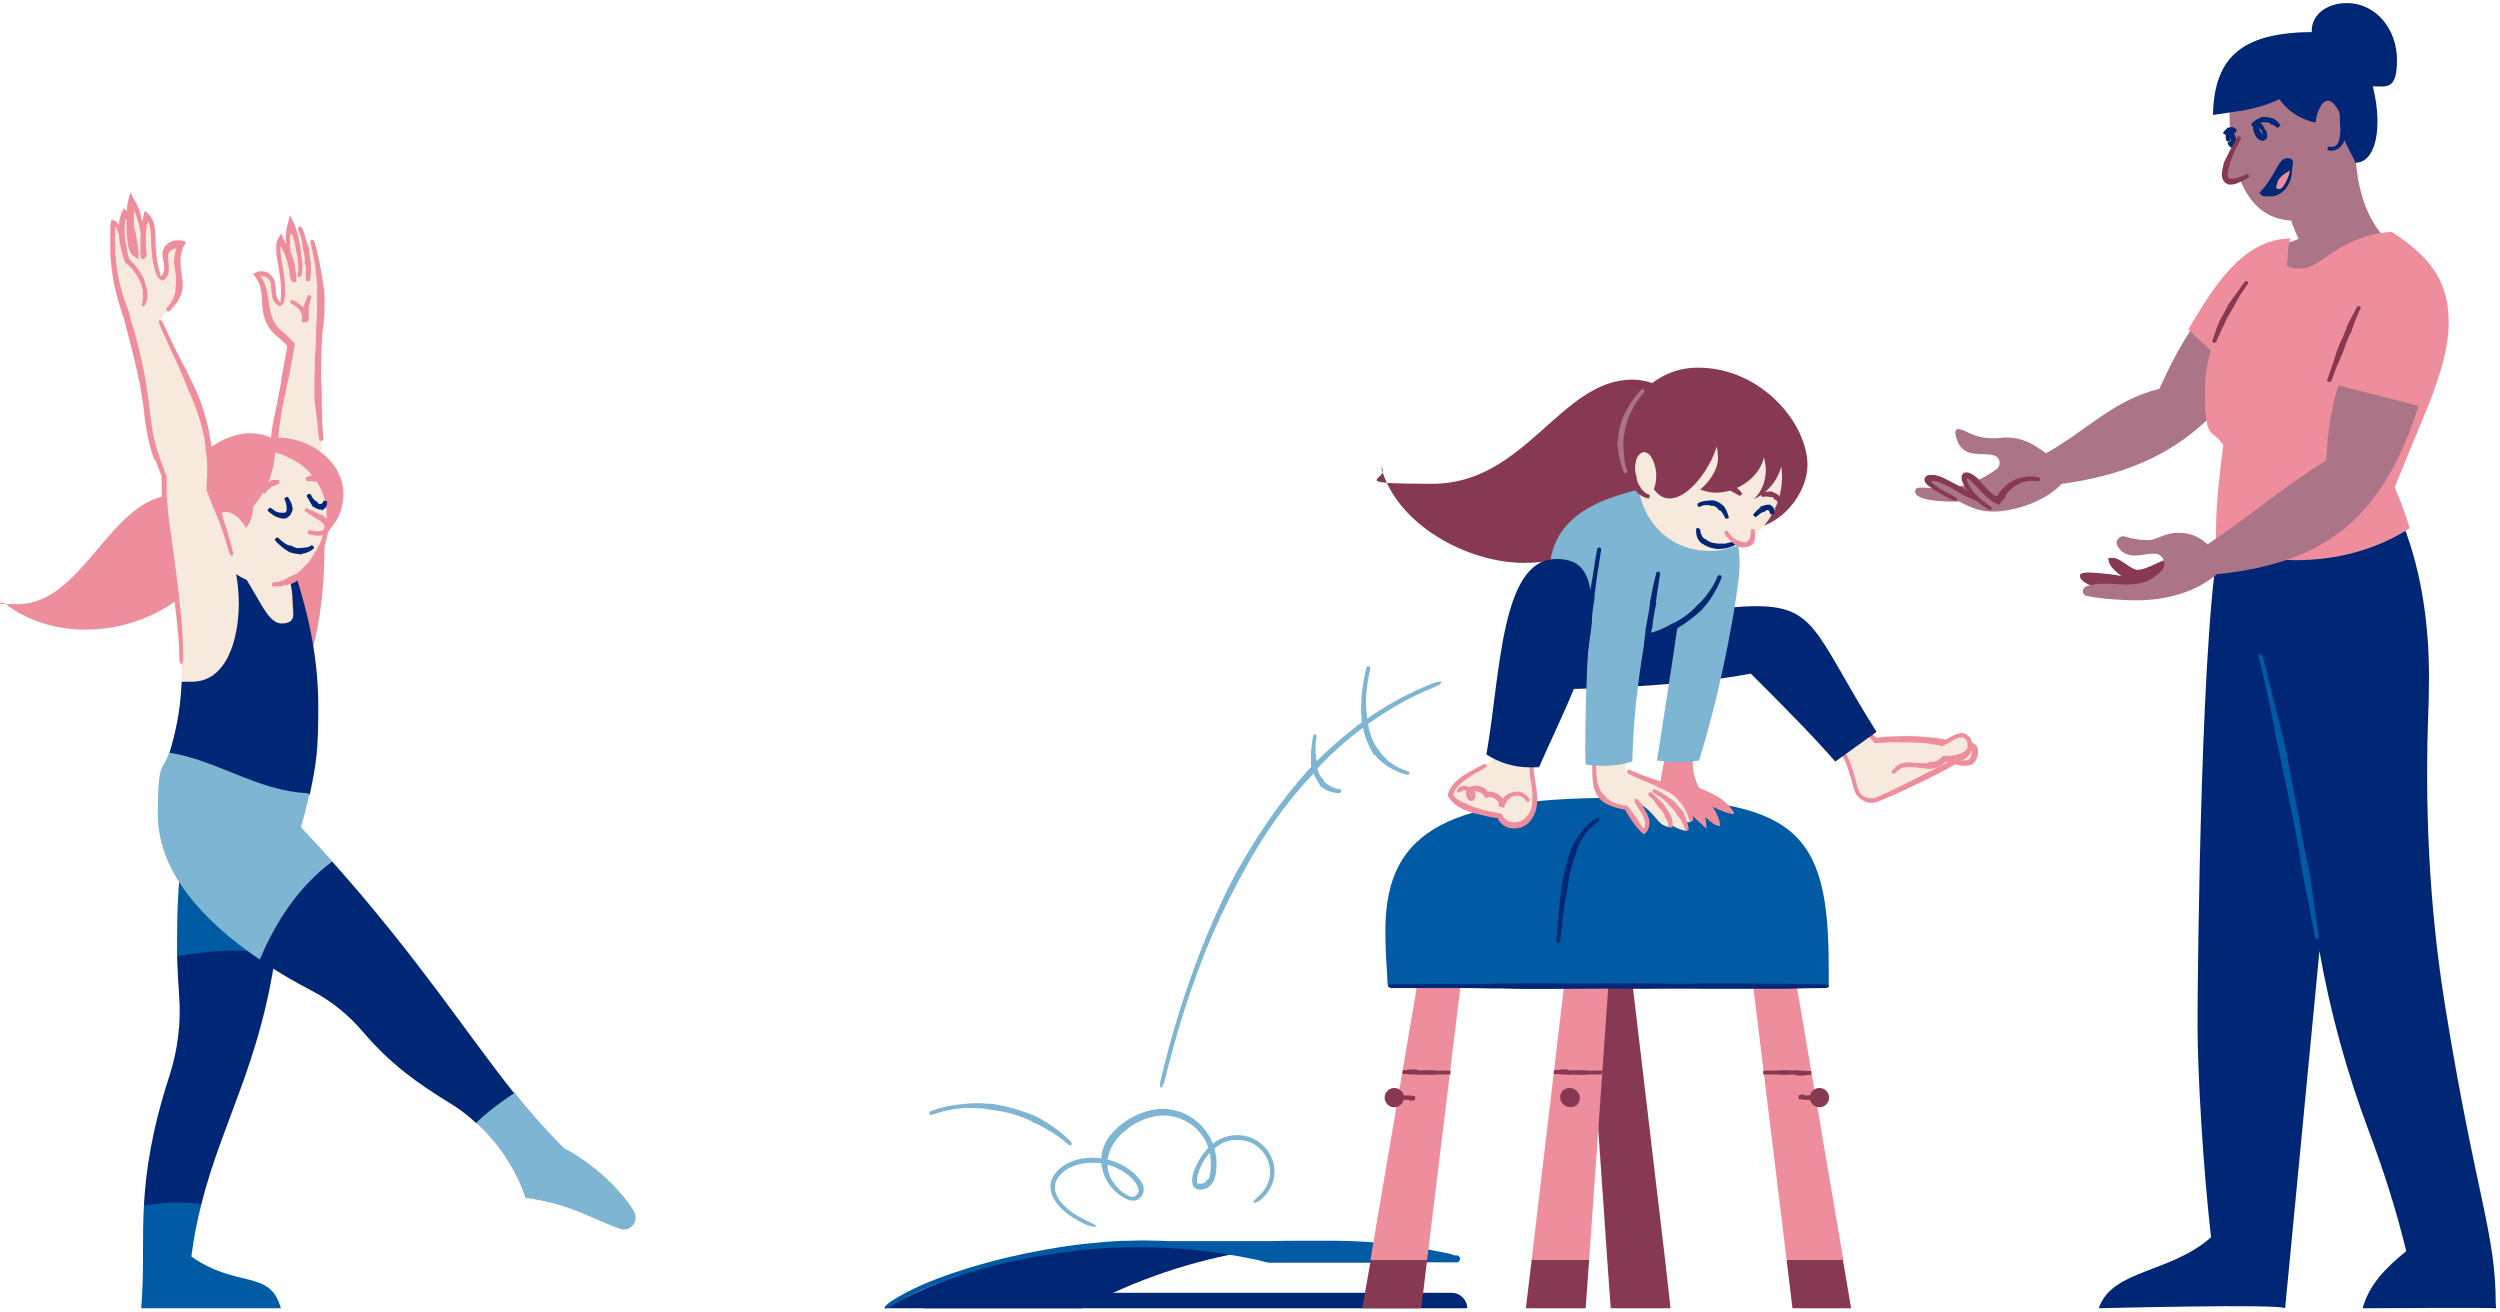 <?xml version="1.0" encoding="UTF-8"?>
<svg id="Layer_1" xmlns="http://www.w3.org/2000/svg" version="1.1" viewBox="0 0 648 340">
  <!-- Generator: Adobe Illustrator 29.1.0, SVG Export Plug-In . SVG Version: 2.1.0 Build 142)  -->
  <defs>
    <style>
      .st0 {
        fill: #002776;
      }

      .st1 {
        fill: #7eb5d2;
      }

      .st2 {
        fill: #ee8d9c;
      }

      .st3 {
        fill: #873953;
      }

      .st4 {
        fill: #ab7487;
      }

      .st5 {
        fill: #005aa4;
      }

      .st6 {
        fill: #f8e9dd;
      }
    </style>
  </defs>
  <g>
    <path class="st0" d="M601.9,14.9c-1.9-2.6-2.7-4.9-2.7-6.9,0-4.5,4.3-7.2,9-7.2,7.9,0,13.1,7,13.1,14.7s-2.5,6.9-5.8,6.9c-4.6,0-10.8-3.7-13.6-7.5Z"/>
    <path class="st4" d="M610.5,38.4c.2,10.1,2.7,20.2,11.2,26.5-10.9-.1-17.6,9.6-26.9,8.1-9.3-1.6-6.8-6.1-3.8-9.3,1.6-.6,3.2-1.1,4.8-1.8-1.6-3.3-2.8-7-3.6-10.4l18.4-13.1Z"/>
    <g>
      <path class="st4" d="M584.5,92.1c-10.8,20.4-27.3,30.3-50.1,33.3-5.3,5.6-14.2,7.2-17.5,7.2s-5.8-.8-9-2.6c-.7,0-1.5,0-2.3,0-2.3,0-9.2-.3-9.2-2.6,0-3.2,9,3,21.1-5.8,1.3-.9,1-3-.5-3.5-2.8-1-7.8.9-9.6-3.7s1.1-3.1,2.7-2.3,4,1.5,6.1,1.5,1.4,0,2.2-.1c3.3-.4,6.5.4,9.3,2.2s1.8,1.2,2.6,1.8c10.6-5.9,17.6-13.9,29.4-16.7,2.8-6.2,5.6-11.7,9.7-17.5l15.1,8.8Z"/>
      <path class="st2" d="M593.9,61.8c-13.1,0-20.8,13.8-26.7,23.6,4.1,3.8,8.2,7.7,12.3,11.6,0,0,9.2-30.4,14.4-35.2Z"/>
    </g>
    <g>
      <path class="st4" d="M507.2,129.5c-1.4-.7-7.7-3.8-7.7-5.1s.3-.5,1.1-.5,0,0,.1,0c3.3,0,8.6,4.8,15.4,6.7"/>
      <path class="st3" d="M508.1,127.9l1.4.7c.7.3,1.3.6,2,.9,1.3.6,2.6,1.1,4,1.4.2,0,.5,0,.6-.4,0-.3,0-.5-.3-.6-1.3-.4-2.6-1-3.8-1.6-.6-.3-1.3-.7-1.9-1-.4-.2-.9-.5-1.3-.8l-.3-.2c-2-.9-3.8-2.1-5.9-2.9-.4-.1-.8-.2-1.2-.3-.2,0-.7,0-1.1,0-.6,0-1,.2-1.3.6-.3.4-.2.9,0,1.3.1.2.3.4.5.6,0,0,.2.2.3.3l.3.2c.3.2.6.4.8.6.8.5,1.6,1,2.5,1.5,1,.6,2.1,1.1,3.2,1.6.2.1.5,0,.6-.2.1-.2,0-.5-.2-.6-1-.6-2.1-1.2-3.1-1.7-.8-.5-1.6-.9-2.3-1.5-.3-.2-.5-.4-.7-.6-.2-.1-.2-.2-.2-.3,0,0,0-.2,0-.2,0,0,.2,0,.3,0,0,0,0,0,.3,0,.3,0,.6.1,1,.2,1.9.6,3.8,1.7,5.6,2.9h.3Z"/>
    </g>
    <g>
      <path class="st4" d="M516.3,131.8c-4.9-2.8-7.1-6.6-7.1-8s.2-.8.6-.8c2.5,0,4.6,5.3,8.3,6.5,2.1-3.3,4.8-5.5,8.5-5.5s1.5,0,2.3.3"/>
      <path class="st3" d="M519.9,128.3c.4-.5.8-1,1.2-1.4.7-.6,1.4-1.1,2.2-1.5,1.5-.7,3.2-.9,4.9-.7.3,0,.6-.1.6-.4,0-.3-.2-.5-.5-.6-1.8-.4-3.9-.2-5.7.5-.9.4-1.8.9-2.6,1.6-.5.5-1,.9-1.5,1.5l-.3.4c-.1.1-.2.3-.3.5v.2c-.1,0-.2.1-.2.1,0,0,0,0,0,0,0,0,0,.2-.1.1,0,0,0,0-.2,0l-.4-.2c-.3-.2-.5-.3-.8-.6-1-.8-1.9-1.9-2.8-2.9-.3-.4-.6-.7-1-1.1-.3-.2-.5-.4-.8-.6-.2-.1-.4-.3-.6-.4-.2-.1-.5-.2-.8-.3-.3,0-.7-.1-1,0-.3.1-.5.4-.7.7-.1.3-.1.7,0,1,0,.4.1.5.2.8.2.4.4.8.6,1.2.7,1.1,1.5,2.1,2.4,3,1.1,1.1,2.4,2.1,3.8,2.9.3.2.6,0,.7-.1.1-.2,0-.6-.2-.7-1.3-.8-2.5-1.8-3.5-2.8-.8-.8-1.6-1.7-2.1-2.7-.2-.3-.4-.7-.5-1.1,0-.2-.1-.4-.1-.4,0,0,0-.1,0-.2,0-.1.2-.1.3,0,0,0,.2,0,.3.2.1,0,.3.2.4.3.2.2.4.4.6.6.3.3.6.6,1,1,.9,1,1.9,2.1,3,3,.3.2.6.4.9.7l.5.3c.2.1.5.2.8.4l.4.2h.2c0,0,0,0,.1,0l.5-.8v-.2c.1,0,.2,0,.2,0l.2-.2c.1-.1.2-.3.3-.4l.2-.3Z"/>
    </g>
    <path class="st0" d="M646.9,339.1c.2.2,0-.7,0-1,0-18.7-5.1-27.8-13.1-77.2-4.2-25.9-5.4-52.2-4.3-78.5,0-2.3.1-4.5.1-6.7,0-14.6-2.1-29-7.7-42.2-26.8,11.6-46.1,4.5-46.1,4.5-5.3,18.8-6.2,114.6-6.2,127.6s1.5,37.6,3.5,55.1c-10.6,9.4-25.7,8.3-29.1,18.4,0,0,47.1-1.2,48.3,0l8.9-92.6c2.8,15.9,7.1,31.5,12.8,46.7,3.8,10.1,7.1,20.4,9.7,31.1-5.3,4.3-9.6,8.6-11.3,14.8,0,0,34.3-.2,34.5,0Z"/>
    <path class="st5" d="M594.4,212.4c.7,3.3,1.4,6.8,1.8,10.2.3,1.9.6,3.5.9,5.1l.5,2.6.5,2.4.7,3.5,1.2,6.6c0,.4.4.7.6.6.3,0,.4-.4.4-.8l-1-6.7-.5-3.5-.3-2.4c-.1-.9-.3-1.8-.4-2.7-.3-1.6-.6-3.3-1-5.1-.8-3.4-1.4-6.9-1.9-10.2l-.3-1.7c-.7-3.2-1.3-6.5-1.9-9.7-.6-3.4-1.3-7-2.2-10.5l-1-3.9c-.5-2-1-4.1-1.5-6.1l-1.1-4.4c-.4-1.8-.9-3.7-1.4-5.6-.1-.4-.4-.6-.7-.6-.3,0-.4.4-.3.8.4,1.9.9,3.8,1.3,5.6.3,1.5.7,2.9,1,4.4.5,2.1.9,4.1,1.3,6.2.2,1.3.5,2.6.7,3.9.7,3.5,1.5,7,2.2,10.5.7,3.2,1.4,6.5,2,9.7l.4,1.8Z"/>
    <path class="st2" d="M576.3,115c-.9,7.5-1.9,14.9-1.9,22.5s0,2.6,0,4c6.5,2.4,13.6,3.7,20.7,3.7,10.5,0,20.9-2.7,29.5-8.3-1.1-3.6-2.4-7.1-3.9-10.6l4.3-10.5c4.9-11.8,9.7-22.5,9.7-32.2s-3.8-16.5-14.8-23.5c-13.6.9-18.3,9.5-23.3,9.5s-3.6-1-3.6-3.3.3-3.2.7-4.2c-11.4,8.2-22.2,24.5-22.2,38.7s1.8,9.9,4.6,14.4Z"/>
    <path class="st3" d="M575.2,83.5l-.4.9c-.2.5-.4.9-.5,1.4-.3.9-.6,1.7-.9,2.6,0,.2.1.4.4.4s.5,0,.6-.1c.3-.8.7-1.7,1.1-2.5l.6-1.3.5-.9v-.2c.6-1.3,1.3-2.5,2-3.7l.4-.6.2-.4c.4-.7.8-1.5,1.2-2.2.3-.5.6-1,1-1.5.4-.6.9-1.3,1.3-1.9,0-.1,0-.4-.2-.5-.2-.2-.5-.2-.6,0-.5.6-1,1.2-1.4,1.9-.4.5-.7,1-1.1,1.5l-1.5,2.1-.3.4-.3.6c-.6,1.2-1.3,2.5-2,3.7v.2Z"/>
    <g>
      <path class="st3" d="M564.8,144.5c0,0-.2,0-.3,0-4.1,0-7.5,3.2-10.5,3.2s0,0,0,0c-1.6,0-4.4-3.1-6.3-3.1s-1.1.3-1.1.8c0,.9,1.3,2.5,3.3,3.9-3.9-.7-7.7-.9-8.6-.9-1.5,0-2.2.3-2.2.8,0,3.1,10.8,4.7,13.9,4.9,0,0,11.1-.2,11.8-9.5Z"/>
      <path class="st4" d="M575.1,148.8c27.5-3,42.4-14.2,51.8-43.6l-20.8-5.3c-2,6.2-2.9,13.2-3.1,19.4-10.9,6.7-20.2,14.8-30.8,21.8-1.9-1.7-4-3-7.6-3s-5.5,1.9-7.8,1.9-3.8-.3-5.9-.9c-1.4-.5-2.8,1-2.1,2.3,1,1.9,2.7,2.6,4.4,2.6s3.5-.5,5.2-.5c2.3,0,3.5,2.8,1.8,4.5-2.4,2.4-4.8,3.5-8.8,3.5-1.7,0-3.7-.2-5.6-.2s-3.5.1-5,.7-1.1,2.3.2,2.5c4.6.9,10.2,1.1,12.8,1.1,7.3,0,15.1-1.9,21-6.9Z"/>
    </g>
    <path class="st3" d="M609.6,85.5l.4-1.1.6-1.6c.4-1,.8-2,1.3-2.9,0-.2,0-.4-.3-.5-.2-.1-.5,0-.6,0l-1.5,2.9-.8,1.5-.5,1.1v.2c-.6,1.6-1.3,3.1-2,4.6l-.3.8-.2.5c-.3,1-.6,1.9-.9,2.9-.2.7-.5,1.4-.7,2-.3.8-.6,1.7-.9,2.6,0,.2.1.4.4.5.3,0,.5,0,.6-.1.4-.8.7-1.7,1-2.6.2-.7.5-1.3.8-2,.4-.9.8-1.8,1.2-2.8l.2-.5.3-.8c.5-1.5,1.1-3.1,1.9-4.5v-.3Z"/>
    <path class="st4" d="M578.5,22c-.4,2.1-.6,4.7-.6,7.5,0,13.3,3.7,27.7,16.9,27.7s12.3-4.2,13.1-14.9l2.6-4-2.2-16.3h-29.9Z"/>
    <path class="st0" d="M573.6,29.8c6.1-1,11.2-1.2,17.2-4.1,2.3,3.2,5.4,5.2,9.4,6.1.1-2,1.4-5.7,3.2-5.7s3.9,3.9,3.9,7.2,0,1.3-.2,1.9l3.5,7c6.1-.2,7.5-12.2,3-24.5-2.1-5.6-7.3-9.3-13.3-9.4s-.1,0-.2,0c-18,0-26.2,5.6-26.5,21.5Z"/>
    <path class="st0" d="M608.1,31.8v-.7c-.2-.4-.3-.7-.4-1.1-.2-.7-.3-1.3-.5-2,0-.1-.3-.2-.5,0-.3,0-.5.2-.4.3.1.6.2,1.3.2,2,0,.3,0,.7,0,1,0,.2,0,.5,0,.7v.2c.2,1,.2,2,0,2.9,0,.2,0,.3-.1.5v.3c-.1.5-.3,1.1-.6,1.5-.2.3-.5.5-.8.6-.4.1-.9.1-1.4,0-.1,0-.2.2-.3.4,0,.3,0,.5,0,.5.6.2,1.3.2,2,0,.5-.2,1-.5,1.4-.9.5-.6.9-1.2,1.1-1.9v-.3c.2-.2.2-.4.2-.6.1-1.1,0-2.2.1-3.3v-.2Z"/>
    <path class="st0" d="M588.5,32.3c.1,0,.3,0,.4,0,.2,0,.3.1.5.2.3.2.6.4.9.6,0,0,.3,0,.5-.3.2-.2.3-.4.3-.4-.3-.3-.6-.7-.9-1-.2-.2-.4-.3-.6-.4l-.4-.3h-.1c-.7-.2-1.4-.4-2.2-.4-.1,0-.3,0-.4,0h-.2c-.4.2-.8.4-1.2.6-.3.2-.5.3-.8.5-.3.2-.6.5-.8.9,0,0,.1.3.3.4.2.2.4.2.5.2.2-.2.4-.4.7-.6.2-.1.4-.3.6-.4.3-.1.6-.2.9-.2h.2c0,0,.2,0,.3,0,.5,0,1.1,0,1.5.3h0Z"/>
    <path class="st0" d="M585.6,33.3c0,0,0-.1,0-.2-.2,0-.2-.2-.2-.2,0,0,0,0,0,.1,0,0,0,0,0,.1,0,0,0,0,0,0,.2,0,.5.3.7.6,0,0,.3,0,.5-.2.2-.1.4-.3.3-.4-.3-.4-.4-.9-1.1-1.3-.2,0-.4-.2-.8-.1-.3,0-.6.3-.7.5-.2.3-.3.5-.3.8v.2c.1.9.4,1.7.9,2.4,0,.1.2.2.3.3,0,0,.2.1.2.2.2.1.5.3.9.4.4,0,1-.2,1.2-.6.3-.5.2-.9.1-1.3,0-.4-.3-.8-.5-1.2,0,0-.3,0-.5.1-.2.1-.4.3-.4.4.1.3.3.6.3.9,0,.2,0,.4,0,.4,0,0,.1.1.1,0,0,0,0,0,0,0h0c0,.2,0,0,0,0h0s0,0,0,0h0s0,0,0,0h0c0,0,0-.1,0-.2,0,0-.1-.1-.2-.2h0c0-.2-.1-.2-.2-.3-.4-.4-.7-1-.5-1.4h0Z"/>
    <path class="st0" d="M578.6,34.5s0,0,.1,0c0,0,.1,0,.2,0,.1,0,.3,0,.4,0,0,0,.2-.2.3-.4s.2-.4.2-.5c-.2-.1-.4-.3-.6-.4-.1,0-.2-.1-.3-.2,0,0-.2,0-.3-.1h0c-.4.1-.7.1-1.1.2h-.2s0,.1,0,.1c-.2.2-.3.3-.5.5-.1.1-.2.2-.3.3-.1.1-.2.3-.3.5,0,0,.2.2.4.3.2.1.4.2.5.2.1,0,.2-.2.3-.3,0,0,.1-.1.2-.2.1,0,.3,0,.4,0h0s0,0,0,0c.1-.1.4-.2.5,0h0Z"/>
    <path class="st0" d="M578.4,36.9c0,0,0,.2,0,.3,0,0,0,0,0,0,0,0,.2,0,.2.1.2.1.1.2.1,0,0,0,0-.2.1-.3,0,0,0,0,0,0,0,0,0,0-.2-.1-.1-.1-.2-.2-.3-.4,0,0-.3,0-.5.2s-.4.3-.4.4c0,.2.2.4.3.6.2.2.2.4.8.6.1,0,.4,0,.6,0,.2,0,.3-.2.4-.3.2-.2.2-.4.2-.5,0-.2,0-.4.1-.6h0c-.2-.9-.3-1.5-.7-2.2,0-.1-.1-.2-.2-.3,0,0-.1-.1-.2-.2,0,0-.2-.2-.4-.3,0,0-.2,0-.3-.1-.2,0-.3,0-.5,0-.3.2-.4.4-.5.5,0,.2,0,.3-.1.4,0,.3,0,.6,0,.9,0,.4.1.8.4,1.1,0,0,.3,0,.5-.1.2-.1.4-.3.4-.3,0-.2-.1-.5-.1-.8,0-.2,0-.4,0-.6,0,0,0,0,0-.1,0,0,0,0,0,0,0,0,0,0-.1,0,0,0,0,0,0-.1,0,0,0,0,0,0h0c0,0,0,0,0,0h0c0,0,0,0,0,0,0,0,0,.2-.2.3,0,0,0,0,0,.1h0c0,.2,0,.2.1.3.3.3.5.9.3,1.3h0Z"/>
    <g>
      <path class="st4" d="M580.4,35.3c-1.4,2.5-3.9,7.3-3.9,9.9s.5,1.9,1.7,1.9,2.5-.5,4.6-1.7"/>
      <path class="st3" d="M577.4,47.8c.5.1.9,0,1.3,0,.6,0,1.1-.3,1.6-.5.9-.4,1.8-.8,2.6-1.3.1,0,.2-.4,0-.6s-.4-.4-.5-.3c-.8.4-1.7.8-2.5,1-.4.1-.9.2-1.3.2-.3,0-.5,0-.7-.1,0,0,0,0,0,0-.2,0-.3-.1-.4-.3,0-.2-.1-.5-.1-.8,0-.6.2-1.3.4-1.9l.2-.7v-.4c.4-.8.6-1.6,1-2.4.2-.6.5-1.1.8-1.7.4-.7.7-1.4,1.1-2.1,0-.1,0-.4-.3-.5s-.5-.1-.6,0c-.4.7-.8,1.4-1.2,2.1-.3.6-.6,1.1-.9,1.7-.4.8-.8,1.6-1.2,2.4l-.2.4-.2.7c-.2.7-.3,1.5-.4,2.3,0,.4,0,.9.2,1.3.1.5.5,1,1,1.3.1,0,.2,0,.3.1Z"/>
    </g>
    <path class="st0" d="M585.6,50c4.5-4.6,4.8-9,7.2-9s1.3,1.9,1.3,3c0,3.7-2.5,6.9-5.6,6.9s-1.9-.3-2.9-.9Z"/>
    <path class="st2" d="M593.6,44.2c-.3,1.5-1.7,5-2.9,4.8s-.6-.7-.5-1.3,0-.2,0-.2c.5-1.6,2-2.6,3.4-3.3Z"/>
  </g>
  <g>
    <path class="st6" d="M75.7,147.2c.5,2.5,1.8,7.4,1.8,11.5s-1,6.8-4.4,6.8c-5.6,0-10.1-8.9-10.1-15.5,0-1.7.3-3.2.9-4.5,3.5.4,5.7,2.2,8.9,2.2s1.8-.1,2.9-.5Z"/>
    <path class="st2" d="M83.3,126.4c.1,1.6.3,3.2.4,4.8,1,15,.3,30.1-5,44.4-1.5-5.8-2.5-12.1-2.9-18.6-.6-9.5,0-19.2,2.5-27.7"/>
    <g>
      <path class="st6" d="M82.6,129.2c2.5-16.7-1.4-14.9,0-43.2.5-9.9,0-16.9-1.8-24-.7.3-1.1,1.5-1.3,2.9v-.4c-.4-1.7-1.2-4.8-1.9-5.7-.4.5-.5,3.2-.6,4.7-.5-2.4-1.2-4.7-1.7-5.7-.7,2.6-.9,5.8-.6,8.9-.5-1.7-1-3.3-1.7-4.7-2.4,3.1,1.6,9.3.1,16.8-.9,0-1.7-.8-2-2.3s-.2-2.3-.4-3.4c-.4-1.9-2.1-2.6-3.4-2.3-.3,0-.6.2-.8.3,1.1,1.4,1.6,2.7,1.9,4.1.4,1.8.3,3.6.7,5.6,1.1,5.3,4.2,5.7,6.3,8.5-2.7,17.1-6.7,25-3.4,40.9"/>
      <path class="st2" d="M81.6,92.1c0,2.4,0,4.8-.1,7.3,0,1.3,0,2.5,0,3.6,0,.6,0,1.2.2,1.9l.2,1.7.3,2.5.5,4.7c0,.3.3.5.6.5.3,0,.5-.3.5-.5l-.3-4.7v-2.4c-.1-.6-.1-1.1-.1-1.7,0-.6,0-1.2,0-1.9,0-1.1,0-2.3-.1-3.6-.2-2.4,0-4.8,0-7.2v-1.2c0-1.1.1-2.3.2-3.4,0-.5,0-1.2.1-1.7,0-.6.2-1.1.2-1.7.3-2.4.4-5,.3-7.5,0-.9-.1-1.9-.3-2.8-.2-1.5-.4-2.9-.7-4.4l-.6-3.1c-.3-1.3-.6-2.6-1-3.9,0-.3-.3-.4-.6-.4s-.4.3-.4.6c.3,1.3.6,2.6.8,3.9.2,1,.4,2,.5,3.1.2,1.4.3,2.9.4,4.3,0,.9,0,1.8,0,2.7,0,2.4,0,4.9-.2,7.3,0,.6,0,1.1-.1,1.7,0,.7,0,1.2,0,1.8,0,1.1,0,2.3-.2,3.4v1.2Z"/>
      <path class="st2" d="M79.2,68.6c0,.3,0,.5.1.8,0,.4,0,.7,0,1.1,0,.7,0,1.4,0,2.1,0,.1.2.3.5.3.3,0,.5,0,.5-.1.2-.7.2-1.5.3-2.2,0-.4,0-.8,0-1.2v-.8s0-.2,0-.2c-.2-1.1-.3-2.3-.5-3.4v-.6c0,0-.2-.4-.2-.4l-.6-2-.4-1.4c-.2-.6-.4-1.2-.8-1.8,0-.1-.3,0-.6,0-.2.2-.3.4-.3.4.2.5.4,1.1.6,1.6.1.4.3.9.4,1.4.1.6.2,1.3.3,2v.4s.2.5.2.5c.2,1,.4,2.1.3,3.2v.2Z"/>
      <path class="st2" d="M75.7,60.7c0-.9.1-1.8.4-2.7h-1.3c0,.1.1.4.1.4.6,1.3,1,2.8,1.4,4.2.3,1.4.6,2.8.8,4.2.2,1.4.4,2.9.1,4.1,0,.4,0,.6,0,.9h.1s0,0,0,0c0,0,0,0,0,0h.1c0,.1.3,0,.4,0,.2-.1.3-.4.4-.6.3-1.6.2-3.1,0-4.5-.2-1.5-.4-2.9-.7-4.4-.3-1.5-.7-3-1.3-4.5l-.2-.3-.8-1.7-.5,1.8c-.3,1-.5,2-.6,3,0,.3,0,.5,0,.8,0,2.3.4,4.6.7,6.8.2,1.1.4,2.2.6,3.3,0,.3.1.6.2.9v.2s0,0,0,0h0c0,.1,0,.2,0,.2h0s0,.1.2.3c.2.2.7,0,.8,0,.2-.2.1-.2.2-.2h0c0-.1,0-.2,0-.2,0-.1,0-.1,0-.1h0c0,0,0-.2,0-.2v-.5c0-.6-.1-1.1-.2-1.7,0-.8-.2-1.6-.4-2.4-.2-.5-.3-1-.5-1.5-.3-.8-.7-1.5-1.1-2.2l-.8-1.6-.9-1.9c0,0-.1,0-.2.2l-.3.5c-.2.4-.4.7-.5,1-.2.3-.2.8-.3,1.2,0,.4,0,.9,0,1.2,0,2.1.6,4,.8,5.9.4,2.4.6,4.8.3,7.2,0,.5.1.9.4,1,.3,0,.5-.3.6-.8.4-2.5.2-5.1-.2-7.6-.3-1.9-.8-3.8-.8-5.7,0-.3,0-.3,0-.4,0,0,0-.2,0-.3,0,0,0-.2.1-.2h0c0-.1,0,0,0,0l.2.4c0,.1,0,.1.3.6.3.7.7,1.4.9,2.2.2.4.3.9.4,1.3.2.7.3,1.4.4,2.1,0,.5.1,1.1.2,1.6v.4s0,0,0,0c.3,0,.6,0,.7,0,0,0,.1,0,.2,0,.1,0,.3,0,.4-.1.1,0,0,0,0,0v-.2c-.1-.3-.2-.5-.2-.7-.2-1.1-.5-2.2-.6-3.3-.4-2.2-.6-4.4-.5-6.5,0-.2,0-.5,0-.7Z"/>
      <path class="st2" d="M72.9,98.9c-.6,3.3-1.3,6.7-2,10.1-.4,1.9-.6,3.5-.7,5.2,0,.9,0,1.8,0,2.7v2.5c.1,1.2.1,2.4.3,3.6l.2,1.7.3,1.7c.2,1.1.4,2.2.6,3.3,0,.4.4.7.6.6.3,0,.4-.4.4-.8-.2-1.1-.4-2.2-.5-3.3l-.2-1.6v-1.7c-.2-1.1-.2-2.3-.2-3.4,0-.8,0-1.6.1-2.4,0-.9.1-1.7.2-2.6.2-1.6.3-3.2.6-5.1.4-3.4,1.2-6.8,1.9-10.1l.4-1.7c.3-1.6.6-3.2.9-4.9.1-.8.3-1.6.4-2.4l.2-.9v-.3c0,0,0-.1-.1-.2l-.4-.4-.9-.9-.5-.5-.2-.2c0,0-.1-.1-.3-.3l-1-.8c-.6-.6-1.2-1.1-1.6-1.8-.9-1.3-1.3-2.9-1.6-4.6-.2-1.3-.3-2.6-.6-3.9-.2-.8-.4-1.6-.8-2.4-.2-.4-.4-.8-.6-1.1-.1-.2-.2-.2-.3-.4h0c0,0,0,0,0,0,0,0,0,0,.1,0,0,0,.2,0,.3,0,0,0,.5,0,.7.1.3,0,.6.2.8.4.5.4.7,1,.8,1.6.1.9.1,1.8.3,2.8,0,.5.2,1,.5,1.5.3.5.7,1,1.2,1.2.5.2.9,0,.9-.3,0-.3-.2-.5-.4-.6-.6-.3-1-1.2-1.1-2-.1-.9-.1-1.8-.3-2.8-.1-.8-.5-1.7-1.2-2.3-.3-.3-.7-.5-1.1-.7-.4-.1-.8-.2-1.5-.2-.4,0-.8.1-1.1.3l-.5.2c0,0-.2,0-.2.1h-.1c.4.7.9,1.3,1.1,1.7.2.3.3.6.5,1,.3.7.4,1.4.5,2.1.2,1.2.2,2.5.3,3.9.2,1.8.6,3.7,1.8,5.4.5.8,1.2,1.5,1.9,2.1l1,.8.9.9.8.8s0,0,0,0h0c0,0,0,.4,0,.4-.1.8-.3,1.6-.4,2.4-.3,1.6-.6,3.2-.9,4.8l-.3,1.7Z"/>
    </g>
    <path class="st2" d="M78.7,141.1c7-2,10.3-7.3,10.3-13.1,0-8.5-8.8-14.6-17.1-14.6s-1.2,0-1.8,0c-1.6-.7-3.3-1.1-5.3-1.1-8.5,0-19,9-19,17.8s.9,5.4,2.4,7.9c0,0,8.5,14.4,30.5,3Z"/>
    <path class="st2" d="M54.9,131c-3.5-1.9-6.6-2.7-9.4-2.7-16.8,0-23.7,28.3-40.9,28.3s-2.4-.1-3.6-.4c6,4.8,13.5,7,21.2,7,18.2,0,36.1-12.5,36.1-31.6s0-.8,0-1.1l-3.4.4Z"/>
    <path class="st0" d="M43.9,195.2c1.4-4.7,2.8-10,3.2-18.6h0c.8-.6,1.1-.8,1.7-.8,8.8,0,12.1-9.7,12.1-19.4s-.9-6.5-.3-10.9c6.3,8.1,8.3,16.1,12.4,16.1s2.9-3,2.9-5.5-.6-5.6-1.6-8.4c.6-.2,1.1-.4,1.7-.6,4.5,13.4,6.5,24.7,6.5,36.1s-.5,14.7-2.2,22.7l-1.4.9c-13-.6-23.4-7.4-34.9-11.5Z"/>
    <path class="st6" d="M56.5,136.1c0-.4-.1-.7-.1-1.1,0-1.5.9-2.3,2.1-2.3,2.1,0,4.1,2,5.2,4.1,1.3-1.2,1.8-3.4,1.9-5.4,3.4-4.2,5.4-8.7,5.7-14.1,1.8.4,3.5,1.2,5.1,2.1,4.5,2.6,7.6,7.2,8.2,12.4,0,.8.1,1.7.1,2.5,0,10.7-7.9,17.3-14.3,17.3s-11.4-3.7-12.4-6.3c-1-2.7-1.5-9.1-1.5-9.1Z"/>
    <path class="st2" d="M78.4,147.4c-.3.3-.7.7-1.1,1-.4.3-.8.5-1.3.7-.5.2-.9.4-1.3.6l-.7.4c-.2.1-.4.2-.6.3-.3.1-.6.2-.9.3l-.9.2c-.3,0-.6,0-.9.1-.1,0-.2.3-.2.5,0,.3,0,.5.2.5.4,0,.7,0,1.1,0h1.1c.4-.2.7-.3,1.1-.3.3,0,.5-.1.8-.2.3,0,.6-.1.8-.2.5-.2,1-.4,1.4-.8.4-.4.9-.7,1.3-1,.4-.3.9-.6,1.3-1l.4-.3c.3-.4.7-.8,1-1.1.3-.4.7-.8,1-1.2.3-.4.7-.9,1-1.4.3-.5.6-1,.7-1.5l.4-1.2.5-1.9c0-.5.2-.9.3-1.4.1-.6.2-1.2.2-1.8,0-.1-.2-.2-.5-.3-.3,0-.5,0-.5.1-.1.5-.2,1.1-.3,1.6-.1.4-.2.8-.3,1.3-.2.6-.5,1.1-.7,1.7l-.5,1c-.3.4-.5.9-.8,1.3-.3.4-.5.9-.8,1.3-.3.4-.5.8-.8,1.1-.3.4-.6.7-1,1l-.4.4Z"/>
    <g>
      <path class="st5" d="M72.9,339.1h-36.3c.8-9.2.2-17.2.7-26.6,2.5-1.9,5.9-1.8,8.9-1.8s4.3,0,6,1.4c-1.1,4.3-2,8.8-2.6,13.6,12,8.4,20.4,3.2,23.2,13.4Z"/>
      <path class="st0" d="M71.4,247.4c-4,28.2-13.9,43.6-19.2,64.7-2-.3-4-.4-6-.4-2.9,0-5.9.3-8.9.8.5-9,2-19.4,6.6-33.6,2.2-6.8,3.1-14,2.5-21.2-.2-3.2-.4-6.5-.5-9.8,4.1-2.1,9.8-2.5,14.7-2.5s7.5-.4,10.7,1.9Z"/>
      <path class="st5" d="M48,214l25,12.7c-.2,7.6-.8,14.4-1.7,20.6-3.5-.6-7.1-.9-10.7-.9s-9.9.5-14.7,1.5c0-1.7,0-3.4,0-5,0-9.8.7-19.5,2.2-28.9Z"/>
    </g>
    <g>
      <path class="st1" d="M164.3,314c1.5,2.5-.9,5.5-3.6,4.5-7.1-2.4-12.5-6.4-24.5-8-2.5-7.5-7-14.2-12.8-19.5,1.1-4,5.1-7.4,10-7.8,3.7,4.7,7.5,9,11.5,13.1.4.4.9.9,1.3,1.3,6.9,3.6,14.4,10.2,18.1,16.3Z"/>
      <path class="st1" d="M79.8,205.7h.4c-.6,2.8-1.3,5.7-2.2,8.7,2.8,3,5.5,5.9,8.1,8.8-5,10.9-9.5,17.9-18.8,25.5-14.9-10.1-26.4-22.9-26.4-37.6s1.4-11,2.9-16c12.2,1.8,22.9,9.9,35.9,10.5Z"/>
      <path class="st0" d="M133.4,283.3c-3.2,2-7.8,5.5-10,7.8-2.1-2-4.5-3.8-7-5.3-8-4.9-15.1-9.9-22.2-18.2-3.7-4.4-8.2-8.1-13.4-10.8-4.6-2.4-9.2-5.1-13.5-8,4.4-10.4,10.3-19.1,18.8-25.5,22.3,25,34.6,44.3,47.2,60.1Z"/>
      <path class="st6" d="M46,67.7c0,1.9.5,3.6.5,5.7,0,5.4-3.3,6.5-5,9.6,6.8,16.2,13,23.1,13,39.3s0,2.8-.2,4.2c2.5,6.2,4.9,12.6,6.3,18.9.8,3.8,1.3,7.4,1.3,10.9,0,9.7-3.3,20.4-12.1,20.4s-2.1,0-2.7-.2h0c0-1.4,0-3,0-4.6,0-16.4-4.5-32-4.6-48.5-6.5-15.9-1.8-14.9-9.8-42.3-2.8-9.5-3.8-16.5-3.4-23.9.9.2,1.6,1.2,2.1,2.6v-.4c0-1.7.2-3.3.8-4.4.6.4,1.1,1.5,1.6,2.9,0-2.5.2-4.9.6-5.9,1.4,2.4,2.3,5.5,2.7,8.6.1-1.8.4-3.5.8-5,3.3,2.5.4,9.4,3.6,16.5,1-.2,1.7-1.1,1.7-2.7s-.4-2.3-.4-3.4c0-1.9,1.7-3,3.2-3s.6,0,1,.1c-.9,1.6-1.2,3-1.2,4.4Z"/>
    </g>
    <path class="st2" d="M40.3,119.3c.5,1.4,1,2.7,1.6,4.1,0,.2,0,.2,0,.3v.6s0,1.1,0,1.1c0,.7,0,1.5,0,2.2.1,2.9.4,5.9.6,8.8.3,3.2.7,6,1.1,8.7l.7,4.5c.2,1.4.4,2.7.6,4.1.3,2,.6,3.9.8,5.9.4,3.7.8,7.5.8,11.3,0,.7.3,1.2.5,1.2s.5-.5.5-1.2c0-3.8-.2-7.6-.6-11.4-.2-2-.4-3.9-.6-5.9l-.5-4.1c-.2-1.5-.4-3-.6-4.5-.4-2.7-.7-5.5-1.2-8.7-.4-2.9-.7-5.8-.8-8.7,0-.7,0-1.5,0-2.2v-1.1s0-.5,0-.5c0-.3-.2-.7-.2-.8-.5-1.3-1-2.7-1.5-4-.3-.9-.6-1.9-.9-2.8-1.6-5.2-1.7-10.9-2.7-16.4-.9-5.9-2.4-11.8-4.2-17.6l-.2-.8v-.2c0,0,0,0-.1-.2h0c0-.1-.1-.5-.1-.5-.2-.5-.4-1-.6-1.5-.4-1-.7-2.1-1-3.1-1-3.3-1.6-6.8-1.8-10.3,0-1.3-.1-2.5-.1-3.8v-1.9s0-.9,0-.9h0c0-.2,0-.2,0-.2,0,0,.2,0,.2.1.1,0,.2.2.3.4v.2c.1,0,.3.5.3.5.1.4.3.7.4,1.1.5,1.5.8,3.1,1,4.7,0,.6.4,1.1.6,1.1.3,0,.4-.6.4-1.2-.2-1.6-.5-3.3-1-4.9-.1-.4-.3-.8-.4-1.2,0-.2-.1-.4-.3-.6-.2-.3-.3-.6-.5-.8-.4-.5-.7-.8-1.2-1-.2-.1-.4-.2-.7-.3h0s0,0,0,0v.2s-.1.3-.1.3c0,.4-.2.7-.2,1.1v1.4s0,1.9,0,1.9c0,1.3,0,2.6,0,3.9.2,3.6.7,7.2,1.6,10.6.3,1.1.6,2.2.9,3.2.2.5.4,1.1.5,1.6v.4c.1,0,.2,0,.2,0,0,0,0,0,0,0v.2c0,0,.3.8.3.8,1.5,5.8,3.1,11.7,4.2,17.4.5,2.7.9,5.4,1.2,8.2.4,2.8.8,5.6,1.6,8.3.3,1,.6,2,1,2.9Z"/>
    <path class="st2" d="M34.4,57.2c0-.2-.2-.4-.4-.8-.2-.3-.3-.7-.6-1l-.3-.4c-.1-.1-.2-.2-.3-.3-.2-.2-.5-.5-.7-.7-.3.6-.6,1.1-.8,1.8-.2.6-.4,1.5-.4,1.8-.3,2.7,0,5.3.7,7.8.1.4.2.9.4,1.3,0,.2.1.4.2.6,0,.2.2.4.3.8l.4.3.3.2.5.5c.3.3.6.7.9,1.1.6.7,1.1,1.5,1.5,2.4.4.8.7,1.7.9,2.6.1.9.1,1.8,0,2.7-.2.8-.2,1.5,0,1.6.2.1.7-.5,1-1.3.3-1,.3-2.1.1-3.1-.2-1-.5-2-.9-3-.5-.9-1-1.8-1.6-2.6-.3-.4-.6-.8-1-1.2l-.5-.5-.3-.3-.2-.2s-.1-.3-.2-.5c0-.2-.1-.4-.2-.6-.1-.4-.2-.8-.3-1.3-.5-2.4-.8-4.9-.5-7.3,0-.5,0-.5.1-.6,0,0,0-.2.1-.2,0,0,.1.2.2.2v.2c0,0,.2.5.2.5.1.4.3.8.4,1.1.4,1.2.7,2.4,1,3.6.3,1.2.5,2.5.5,3.7l1.1-.6c-.2,0-.5-.6-.6-1.1-.2-.5-.3-1.1-.4-1.7-.2-1.2-.2-2.4-.3-3.5,0-1.2,0-2.4,0-3.6v-.4s0,0,0,0v-.2c0-.1,0-.2.1-.3h0c0,.1.1.3.2.4v.2c0,0,.3.6.3.6.3.8.5,1.5.7,2.3.5,2.1.8,4.3.8,6.5,0,.6,0,1,0,1.6v.2s0,.1,0,.1c0,0,0,0,0,0,.1,0,.2,0,.3,0,0,0,.1,0,.2,0,0,0,0,0,.1,0,0,0,0,0,.2,0h.3c0,0,.1,0,.1,0h0s0-.4,0-.4v-.8c-.2-1.1-.2-2.2-.2-3.3,0-1,0-2,.2-3v-.7c0,0,.2-.4.2-.4,0-.2,0-.4.1-.6h0c0,0,0,0,0,0h.1c0,.2.1.3.2.4,0,.1.1.2.1.3v.3c.1.1.1.3.2.4.3,1.9.2,4,.4,6.1.1,2.1.5,4.2,1.2,6.2.3.8.8,1.3,1,1.2.2-.1.2-.8,0-1.6-.7-1.9-.9-3.9-1.1-6-.1-2,0-4.1-.4-6.2,0-.2,0-.3-.1-.5l-.2-.6c-.2-.4-.4-.8-.6-1.2-.2-.3-.5-.6-.8-.9l-.4-.4c0,0-.2-.2-.2-.2h-.2c-.2.7-.4,1.5-.5,2.2l-.2,1.1v.8c-.2,1-.3,2.1-.4,3.1,0,1.1,0,2.3,0,3.4v.9c0,.2,0,.2.1.5h0s0,0,0,.1c0,0,0,0,0,.1,0,0,0,0,0,0,0,.2.9.4,1,0,.1-.3,0-.1,0-.2h0s0,0,0,0h0c0,0,0-.2,0-.2h0c0,0,0-.3,0-.3,0-.5.2-1.2.1-1.8,0-2.3-.2-4.6-.7-6.9-.2-.8-.4-1.6-.6-2.4-.1-.4-.6-1.8-1.1-2.6-.5-.9-.9-1.7-1.4-2.6h0c-.3,1-.5,1.7-.7,2.6,0,.5-.2,1-.2,1.5v.8c0,0-.1.5-.1.5,0,1.2,0,2.5,0,3.7,0,1.2.1,2.5.3,3.7,0,.6.2,1.3.4,1.9.2.6.4,1.3,1.3,1.9l1.1.7v-1.4c0-1.4-.3-2.7-.5-4-.2-1.3-.5-2.6-.9-3.9-.1-.4-.3-.8-.4-1.2Z"/>
    <path class="st2" d="M53.5,117.9c.2,1.4.2,2.9.2,4.4,0,.7,0,1.5-.1,2.2v1.1c0,0-.1.5-.1.5v.4c0,.2,0,.3,0,.5.6,1.5,1.1,2.9,1.6,4.1l.9,2.1c.3.6.5,1.3.8,2,.4.9.7,1.9,1,2.8.6,1.8,1.2,3.6,1.7,5.5,0,.3.4.5.6.5.3,0,.4-.4.3-.7-.4-1.9-1-3.8-1.5-5.6-.3-1-.6-1.9-.9-2.9l-.6-2c-.2-.7-.5-1.5-.7-2.2-.5-1.3-1-2.7-1.7-4.1,0,0,0,0,0,0,0,0,0,0,0-.2v-.6s0-1.1,0-1.1v-2.3c0-1.5,0-3,0-4.5,0-.5,0-1-.1-1.5-.4-2.8-.9-5.7-1.7-8.4-.8-2.9-1.9-5.9-3.3-8.6-.5-1-1-2-1.5-3.1-.8-1.6-1.7-3.2-2.5-4.8-.6-1.2-1.1-2.3-1.7-3.5-.7-1.5-1.4-3-2.1-4.5-.1-.3-.5-.5-.7-.4-.2.1-.3.4-.2.7.6,1.5,1.3,3.1,2,4.6.5,1.2,1.1,2.4,1.6,3.5.8,1.6,1.5,3.3,2.2,4.9.4,1,.9,2.1,1.3,3.1,1.2,2.8,2.4,5.6,3.3,8.4.8,2.6,1.5,5.4,1.7,8.1,0,.5.1,1,.2,1.5Z"/>
    <path class="st2" d="M45.2,68.4c.1,1.5.5,2.9.4,4.3,0,.7,0,1.4-.1,2,0,.3,0,.7-.1,1,0,.3-.1.6-.2.9-.1.4-.3.8-.5,1.2-.4.8-1,1.5-1.6,2.2-.1.1,0,.4.2.6s.5.2.6.1c.6-.7,1.3-1.4,1.9-2.2.3-.4.6-.9.8-1.4.1-.3.3-.7.4-1,.1-.4.2-.8.3-1.2.1-.7.1-1.5,0-2.3-.2-1.5-.5-2.9-.5-4.3,0-.2,0-.5,0-.7,0-.6,0-1.3.2-1.9,0-.3.2-.6.3-.9h0c0-.2,0-.2,0-.3l.2-.4.5-.9c0-.2.2-.3.3-.5-.2,0-.5-.2-.7-.2-.3,0-.5-.2-.8-.2-.3,0-.6,0-.9,0-.3,0-.7,0-.9.1-.8.2-1.6.7-2.2,1.4-.4.6-.7,1.3-.7,2,0,1.1.3,1.9.4,2.7.1.6.1,1.2,0,1.7-.1.7-.4,1.2-1,1.5-.1,0-.1.3,0,.6,0,.3.3.4.5.4.5-.1.9-.5,1.2-.9.3-.4.5-.9.5-1.3.1-.7,0-1.4,0-2,0-.9-.2-1.8-.1-2.4,0-.4.3-.7.5-1,.3-.3.8-.6,1.3-.7.2,0,.1,0,.2,0h0s.1,0,.1,0h0s0,0,0,0h0s0,0,0,0h0c-.1.5-.2.8-.3,1.2-.2.7-.2,1.5-.3,2.2,0,.3,0,.5,0,.8Z"/>
    <g>
      <path class="st6" d="M79.6,137.8c.9.3,2,.6,3,.5,1.5-.1,2.3-1.2,2.2-2-.2-1.8-4.2-3.2-5.7-4.3"/>
      <path class="st2" d="M83.1,133.4l-.7-.3-1-.5c-.6-.3-1.3-.5-1.8-.9,0,0-.3,0-.5.3-.2.2-.2.5,0,.5.6.4,1.2.8,1.8,1.2l.9.6c.2.1.4.3.6.4h.1c.5.3.9.6,1.2.9.3.3.5.7.4.9,0,0,0,.2,0,.2,0,0,0,.1,0,.2-.2.4-.6.7-1.1.8-.4,0-.8,0-1.2,0-.5,0-1.1-.2-1.6-.3-.1,0-.3.2-.4.4,0,.3,0,.5,0,.5.6.3,1.2.4,1.8.5.5,0,1,0,1.6,0,.7-.1,1.6-.5,2.1-1.2,0-.1.2-.3.3-.4,0-.3.2-.5.1-.8,0-.9-.6-1.5-1-1.9-.4-.4-.9-.8-1.3-1.1h-.2Z"/>
    </g>
    <path class="st0" d="M75.8,131.8c0-.2,0-.5-.1-.7,0-.3-.2-.6-.3-.9-.2-.5-.5-1-.8-1.4,0,0-.3,0-.5.1s-.4.3-.4.4c.2.4.4.9.5,1.4,0,.2,0,.5.1.7,0,.2,0,.3,0,.5,0,0,0,0,0,0,.1.6-.2,1-.7,1,0,0-.2,0-.3,0,0,0-.1,0-.2,0-.4,0-.8,0-1.2-.2-.3,0-.6-.2-.8-.4-.3-.2-.7-.5-1-.7,0,0-.3,0-.5.3-.2.2-.3.4-.2.5.3.3.7.6,1.1.9.3.2.6.4,1,.6.5.2,1,.4,1.6.5.1,0,.2,0,.3,0,.2,0,.4,0,.5,0,.5-.1,1-.5,1.4-1,.3-.5.5-1,.6-1.5,0,0,0-.1,0-.2Z"/>
    <path class="st0" d="M83.4,132.3c.2,0,.4-.2.5-.3.3-.2.5-.4.6-.6.3-.5.3-.9.3-1.4,0,0-.2-.1-.5-.2-.3,0-.5,0-.5,0,0,.3-.2.6-.3.7,0,0-.2,0-.2.1,0,0-.1,0-.2,0h0s0,0-.2,0h0c0,0-.1,0-.2,0-.1,0-.3-.2-.4-.4v-.2c-.1,0-.3,0-.3,0-.2-.2-.5-.4-.7-.6-.2-.2-.3-.4-.4-.6-.1-.3-.3-.5-.5-.8,0,0-.3,0-.5.1-.2.1-.4.3-.4.3,0,.3.2.6.4.9.1.2.3.4.4.7.2.3.3.6.6,1v.2c.1,0,.4.2.4.2.3.2.6.4.9.5.2,0,.4.1.6.2h.3s.2,0,.3,0h.1Z"/>
    <path class="st2" d="M71.2,125.9c0,0,.1-.1.2-.1.1,0,.2-.1.3-.2.2,0,.5-.2.7-.2,0,0,0-.2,0-.5,0-.3,0-.5-.1-.5-.3,0-.6,0-.9,0-.2,0-.3,0-.5,0-.1,0-.2,0-.4,0h0c-.4.3-.9.5-1.3.8h-.2c0,.1,0,.3,0,.3-.2.2-.3.5-.5.8,0,.2-.2.4-.3.5-.1.2-.2.4-.3.7,0,0,.2.2.4.3.2.1.5.2.5.1.1-.2.2-.4.3-.5,0-.1.2-.3.3-.4.2-.2.3-.3.5-.4h.1s.1-.2.1-.2c.2-.2.5-.5.9-.4h0Z"/>
    <path class="st2" d="M81.5,124.8c0,0,.1,0,.2,0,0,0,.2,0,.2,0,.2,0,.3.1.5.2,0,0,.2-.1.4-.3.2-.2.3-.4.3-.4-.1-.2-.3-.3-.5-.5,0,0-.2-.2-.3-.2,0,0-.1-.1-.2-.2h0c-.4,0-.8-.2-1.1-.2h-.2s-.1,0-.1,0c-.2,0-.4.2-.6.2-.1,0-.3.1-.4.2-.2,0-.4.2-.5.3,0,0,0,.2.2.5.1.2.3.4.3.4.2,0,.3,0,.4-.1.1,0,.2,0,.3,0,.2,0,.3,0,.4,0h0s.1,0,.1,0c.2,0,.5,0,.6.2h0Z"/>
    <path class="st0" d="M78.2,143.5c.2,0,.5,0,.7-.1.3,0,.6-.2.9-.3.6-.2,1.1-.6,1.6-1,0,0,0-.3-.2-.5-.2-.2-.4-.3-.4-.3-.4.3-.9.5-1.4.6-.2,0-.5,0-.8.1-.2,0-.4,0-.5,0h-.1c-.7.2-1.5,0-2.2-.4l-.4-.2c0,0-.2,0-.3,0-.5-.1-.9-.3-1.3-.6-.3-.2-.6-.4-.8-.6-.3-.3-.7-.6-1-.9,0,0-.3,0-.5.2s-.3.4-.3.4c.3.4.6.8,1,1.1.3.3.6.5.9.8.4.3.9.7,1.4,1,0,0,.2.1.3.2l.5.2c.9.3,1.8.4,2.8.5h.2Z"/>
    <path class="st2" d="M80,80.8c0-.2,0-.5,0-.7,0-.4.1-.7.2-1.1l.5-2.1c0-.1-.2-.3-.4-.4-.3,0-.5,0-.5,0-.2.7-.5,1.3-.8,2-.1.4-.3.7-.4,1.1l-.3.8v.2c0,.5,0,1.1,0,1.5,0,.5,0,1,0,1.5l1.5-.2c0-.2,0-.4,0-.6,0-.2,0-.4,0-.6,0-.1,0-.3-.1-.4-.3-.7-.7-1.4-1.1-2-.4-.4-.7-.8-1.2-1.1-.5-.4-1.1-.7-1.7-1-.1,0-.3.1-.4.4s-.1.5,0,.5c.5.3,1,.6,1.5.9.3.3.7.6.9.9.3.5.5,1,.7,1.6,0,.1,0,.2,0,.3,0,.2,0,.3.1.5,0,.2,0,.3,0,.5l1.5-.2c0-.4,0-.9,0-1.3,0-.5,0-.8.1-1.2v-.2Z"/>
  </g>
  <g>
    <g>
      <path class="st0" d="M239.3,339.1h141c0-2.2-1.8-4-4-4h-127l-10,4"/>
      <path class="st0" d="M229.3,339.1c20.7-11.1,43.4-16.7,66.2-16.7s28.8,1.8,28.8,1.8c-15.1,2.5-29.9,7.4-43.8,14.9h-51.2Z"/>
      <path class="st5" d="M377.5,326.5c.2,0,.2-.3,0-.3-10.6-2.5-21.4-3.7-32.1-3.7h-50c11.2,0,22.5,1.4,33.5,4.1h48.5Z"/>
      <path class="st5" d="M361.9,327.2c2.7,0,5.3,0,8,0,1.3,0,2.7,0,4,0h2s1,0,1,0h.5s.2,0,.2,0c.2,0,.4,0,.6-.3.3-.3.4-.8,0-1.2-.1-.2-.4-.3-.5-.3h-.1s-.2,0-.2,0h-.5c0-.1-1-.4-1-.4l-2-.4c-1.3-.3-2.7-.5-4-.8-2.7-.5-5.4-.9-8.1-1.2-5.9-.7-11.2-1-16.2-1h-8.4c-2.6,0-5.1,0-7.7.1h-11.1c-7,0-14,0-21,0-1.2,0-2.2.2-2.2.5s1,.5,2.2.5c7,0,14.1.1,21.1.2h10.9c0,.1,7.7.2,7.7.2,2.8,0,5.6,0,8.4.1,5,0,10.2.3,16.1.9,2.7.3,5.3.6,8,1.1,1.3.2,2.6.5,4,.7l2,.4,1,.2h.5c0,.1.2.2.2.2h.1s0,0,0,0v-.5c.1,0,.1,0,.1,0h0s0,0,0,0c0,0,0,0,0,0v-.5h0s0,0,0,0h-.6s-1,0-1,0h-2c-1.3,0-2.7,0-4,0-2.7,0-5.4,0-8,0h-5.5c-4.6,0-9.2,0-13.8,0-4.6,0-9.1,0-13.6,0-.5-.1-1.1-.3-1.6-.4-.6-.1-1.1-.3-1.6-.4-10.7-2.4-22-3.7-33.2-3.3-4.2,0-8.3.5-12.4.9-6.5.8-13,2-19.4,3.5-4.6,1.1-9.1,2.4-13.6,3.9-5.6,1.9-11.3,4.2-16.4,7.5-1,.7-1.7,1.5-1.5,1.7s1.1-.2,2.1-.8c5-3.1,10.7-5.4,16.3-7.3,4.4-1.5,9-2.7,13.5-3.8,6.4-1.5,12.8-2.5,19.3-3.2,4.1-.4,8.2-.7,12.2-.7,11.1-.2,22.3.9,32.8,3.2.5.1,1.1.2,1.6.4.6.1,1.2.3,1.8.4,4.5,0,9.2,0,13.8,0,4.6,0,9.2,0,13.7,0h5.6Z"/>
    </g>
    <g>
      <g>
        <polygon class="st3" points="411.3 249.6 416.6 326.6 417.5 339.1 433 339.1 431.6 326.6 422.5 249.6 411.3 249.6"/>
        <g>
          <path class="st2" d="M453.7,249.6h11l13.1,77s-5.8,3.2-14.7,0l-9.4-77Z"/>
          <polygon class="st3" points="477.7 326.6 479.8 339.1 464.6 339.1 463.1 326.6 477.7 326.6"/>
          <path class="st3" d="M465.7,278.8c.2,0,.5,0,.7,0h1c.6-.1,1.2-.2,1.9-.2.1,0,.2-.2.2-.5s0-.5-.2-.5c-.6,0-1.2,0-1.9-.1h-1c-.2,0-.5-.1-.7-.1h-.2c-1,.1-1.9,0-2.9,0h-.5s-.3,0-.3,0c-.6,0-1.2.1-1.7.1-.4,0-.8,0-1.3,0-.5,0-1.1,0-1.6,0-.1,0-.2.2-.2.5s0,.5.2.5c.5,0,1.1,0,1.6,0,.4,0,.8,0,1.3,0,.6,0,1.2,0,1.7.1h.3s.5,0,.5,0c.9,0,1.9-.1,2.9,0h.2Z"/>
          <path class="st3" d="M467.7,283.7c-.1,0-.2,0-.3,0h-.4c-.3.1-.6.2-.8.2,0,0,0,.2,0,.5s0,.5,0,.5c.3,0,.6,0,.8.1h.4c.1,0,.2.1.3.1h0c.4-.1.9,0,1.3,0h.2s.1,0,.1,0c.3,0,.5-.1.8-.1.2,0,.4,0,.6,0,.2,0,.5,0,.7,0,0,0,0-.2,0-.5s0-.5,0-.5c-.2,0-.5,0-.7,0-.2,0-.4,0-.6,0-.3,0-.5,0-.8-.1h-.1s-.2,0-.2,0c-.4,0-.9.1-1.3,0h0Z"/>
          <circle class="st3" cx="471.6" cy="284.5" r="2.5"/>
        </g>
        <g>
          <path class="st2" d="M379.3,249.6h-11l-13.1,77s5.8,3.2,14.7,0l9.4-77Z"/>
          <polygon class="st3" points="355.3 326.6 353.1 339.1 368.4 339.1 369.9 326.6 355.3 326.6"/>
          <path class="st3" d="M367.3,277.2c-.2,0-.5,0-.7,0h-1c-.6.1-1.2.2-1.9.2-.1,0-.2.2-.2.5s0,.5.2.5c.6,0,1.2,0,1.9.1h1c.2,0,.5.1.7.1h.2c1-.1,1.9,0,2.9,0h.5s.3,0,.3,0c.6,0,1.2-.1,1.7-.1.4,0,.8,0,1.3,0,.5,0,1.1,0,1.6,0,.1,0,.2-.2.2-.5s0-.5-.2-.5c-.5,0-1.1,0-1.6,0-.4,0-.8,0-1.3,0-.6,0-1.2,0-1.7-.1h-.3s-.5,0-.5,0c-.9,0-1.9.1-2.9,0h-.2Z"/>
          <path class="st3" d="M365.3,285.3c.1,0,.2,0,.3,0h.4c.3-.1.6-.2.8-.2,0,0,0-.2,0-.5s0-.5,0-.5c-.3,0-.6,0-.8-.1h-.4c-.1,0-.2-.1-.3-.1h0c-.4.1-.9,0-1.3,0h-.2s-.1,0-.1,0c-.3,0-.5.1-.8.1-.2,0-.4,0-.6,0-.2,0-.5,0-.7,0,0,0,0,.2,0,.5s0,.5,0,.5c.2,0,.5,0,.7,0,.2,0,.4,0,.6,0,.3,0,.5,0,.8.1h.1s.2,0,.2,0c.4,0,.9-.1,1.3,0h0Z"/>
          <circle class="st3" cx="361.4" cy="284.5" r="2.5"/>
        </g>
        <g>
          <path class="st2" d="M417.3,249.6l-5.4,77c-8.7,3.2-14.9,0-14.9,0l9.1-77h11.2Z"/>
          <polygon class="st3" points="397 326.6 395.5 339.1 411 339.1 411.9 326.6 397 326.6"/>
          <path class="st3" d="M406.5,277.2c-.2,0-.5,0-.7,0h-1c-.6.1-1.3.2-1.9.2-.1,0-.2.2-.2.5s0,.5.2.5c.6,0,1.3,0,1.9.1h1c.2,0,.5.1.7.1h.2c1-.1,2,0,2.9,0h.5s.3,0,.3,0c.6,0,1.2-.1,1.8-.1.4,0,.9,0,1.3,0,.5,0,1.1,0,1.6,0,.1,0,.2-.2.2-.5s0-.5-.2-.5c-.5,0-1.1,0-1.6,0-.4,0-.8,0-1.3,0-.6,0-1.2,0-1.8-.1h-.3s-.5,0-.5,0c-1,0-1.9.1-2.9,0h-.2Z"/>
          <path class="st3" d="M404.4,284.5c0,1.4,1.3,2.5,2.7,2.5s2.5-1.1,2.4-2.5-1.3-2.5-2.7-2.5-2.5,1.1-2.4,2.5Z"/>
        </g>
        <path class="st5" d="M474,255.5c0-1.6,0-3.3,0-4.9,0-35.5-8.6-43.8-54.8-43.8s-60.6,9.7-60.1,35.8c0,4.3.4,8.7.6,12.9h114.3Z"/>
        <path class="st0" d="M425.9,256.3c5.2,0,10.5-.1,15.8,0,2.9,0,5.4,0,7.9,0,1.4,0,2.7,0,4.1,0,1.2,0,2.5,0,3.7,0h5.4c3.4-.1,6.8-.2,10.2-.2.6,0,1.1-.2,1.1-.5s-.5-.5-1.1-.5c-3.4,0-6.8,0-10.3-.1h-5.3c-1.2,0-2.5-.1-3.7-.1-1.4,0-2.7,0-4.1,0-2.4,0-5,0-7.9,0-5.2.2-10.6.1-15.7,0h-2.7c-5,0-10.1,0-15,0-5.3,0-10.8-.1-16.2,0-2,0-4,0-6,.1-3.2,0-6.4.1-9.6.1-2.3,0-4.6,0-6.9,0-2.9,0-5.8,0-8.7,0-.6,0-1.1.2-1.1.5s.5.5,1.1.5c2.9,0,5.9,0,8.8,0,2.3,0,4.6,0,6.9,0,3.2,0,6.4,0,9.6.1,2,0,4,0,6,.1,5.4.1,10.9,0,16.2,0,4.9,0,10-.1,15,0h2.7Z"/>
      </g>
      <path class="st0" d="M408.7,220.4c.2-.6.4-1.2.7-1.7.2-.4.4-.8.6-1.2l.7-1.1c.2-.4.5-.7.8-1,.3-.3.5-.7.9-.9l.9-.9,1-.7c.2-.2.3-.5.2-.7s-.5-.3-.7-.1c-1.6.9-2.9,2.3-4.1,3.7l-.8,1.2c-.3.4-.5.8-.7,1.2-.4.6-.6,1.2-.9,1.8l-.2.4c-.9,2.7-1.6,5.4-2.1,8.1,0,.5-.2.9-.3,1.4v.9c-.3,1.7-.4,3.3-.6,5l-.3,3.6c-.1,1.5-.3,3-.4,4.5,0,.3.2.6.4.6.3,0,.5-.2.6-.5.2-1.5.4-3,.5-4.5.1-1.2.2-2.4.4-3.5.2-1.6.5-3.3.8-4.9l.2-.9c0-.5.1-.9.2-1.4.4-2.6,1-5.3,2.1-7.7v-.4Z"/>
    </g>
    <g>
      <path class="st1" d="M313.1,305.4c-.2.6-.6,1-1,1.2-.2.1-.5.2-.8.2-.3,0-.6,0-.7,0-.1,0-.2-.1-.3-.3,0-.2-.1-.5,0-.8,0-.6.2-1.3.4-1.9.6-1.9,1.6-3.6,3-5.1,1.3-1.4,3-2.6,4.9-3l.7-.2h.7c.5-.1.9,0,1.4,0,.9,0,1.8.3,2.7.6,1.7.7,3.1,2,4,3.6.9,1.6,1.3,3.5,1,5.3-.3,1.8-1.2,3.5-2.6,4.8-1,.9-1.8,1.6-1.6,1.9.1.2,1.3-.1,2.3-1.1,1.5-1.4,2.7-3.3,3-5.4.4-2.1,0-4.2-1.1-6.1-1-1.8-2.7-3.3-4.6-4.1-1.9-.8-4.1-1-6.2-.5-2.2.5-4,1.8-5.5,3.4-1.4,1.6-2.5,3.5-3.3,5.5-.2.7-.5,1.4-.5,2.3,0,.4,0,.9.1,1.3.1.5.5,1,1.1,1.2.6.2,1,.2,1.4.1.4,0,.9-.2,1.3-.4.8-.4,1.4-1.2,1.7-1.9.3-.7.5-1.4.6-2.1.1-.8.1-1.6.1-2.4,0-.8,0-1.6-.2-2.4-.3-1.6-.8-3.1-1.6-4.5-1.6-2.8-4.1-5-7.1-6.2-1.5-.6-3.1-.9-4.7-1-1.6,0-3.2.2-4.7.7-1.5.5-2.9,1.1-4.3,1.9-1.3.8-2.6,1.8-3.7,2.9-1.5,1.5-2.8,3.4-3.3,5.6l-.2,1.1c0,.4,0,.7,0,1.1,0,.4,0,.7,0,1.1,0,.4,0,.7.2,1.1.2,1,.5,1.9,1,2.8.5.9,1,1.7,1.7,2.4.6.7,1.4,1.4,2.2,1.9.8.5,1.7,1.1,2.8,1.2.6,0,1.2,0,1.7-.4.5-.3.9-.8,1.1-1.3.2-.5.3-1.1.2-1.7,0-.6-.3-1-.6-1.5-1.1-1.7-2.6-2.9-4.2-3.9-2.4-1.4-5.1-2.2-7.8-2.3-2.7-.1-5.5.4-7.9,1.9-1.5.9-2.8,2.3-3.4,4-.3.9-.3,1.9-.1,2.8.2.9.6,1.7,1.1,2.5,1,1.5,2.3,2.7,3.7,3.7,1.4,1,2.9,1.8,4.5,2.5,1.3.5,2.4.6,2.5.4,0-.3-.9-.7-2.1-1.3-1.5-.7-3-1.5-4.3-2.4-1.3-1-2.5-2.1-3.4-3.4-.4-.7-.7-1.4-.9-2.1-.1-.7-.1-1.5.1-2.2.5-1.4,1.6-2.6,2.9-3.4,2.1-1.3,4.7-1.8,7.3-1.7,2.5,0,5.1.9,7.2,2.2,1.5.9,2.9,2.1,3.7,3.6.4.7.6,1.4.2,2.1-.3.6-.9,1-1.5.9-.7,0-1.5-.6-2.2-1-.7-.5-1.3-1.1-1.9-1.8-.6-.7-1.1-1.4-1.4-2.1-.4-.8-.7-1.6-.8-2.4,0-.3,0-.6,0-.9,0-.3,0-.6,0-.9v-.9c0,0,.3-.9.3-.9.4-1.9,1.6-3.6,2.9-5,3.9-4,10.2-6.6,15.7-4.3,2.7,1,5,3,6.4,5.6.7,1.3,1.1,2.7,1.3,4.1.2,1.4.2,2.9,0,4.3,0,.6-.2,1.2-.4,1.7Z"/>
      <path class="st1" d="M267.5,290.8c.7.3,1.3.5,2,.9.9.5,1.8,1,2.7,1.5,1.7,1,3.3,2.2,4.7,3.5.3.2.6.3.8,0,.2-.2.1-.5-.1-.8-1.5-1.4-3-2.7-4.7-3.9-.9-.6-1.8-1.2-2.7-1.7-.6-.4-1.3-.7-2-1.1-.2,0-.3-.2-.5-.2-2.9-1.1-6-2.1-9-2.6-.5-.1-1.1-.2-1.6-.3h-1c-1.9-.2-3.8-.2-5.7,0-1.4.1-2.7.3-4.1.5-1.7.3-3.4.8-5,1.4-.3.1-.5.4-.4.7,0,.2.4.4.8.2,1.6-.5,3.3-1,4.9-1.3,1.3-.2,2.6-.4,3.9-.4,1.8,0,3.7,0,5.5.3l1,.2c.5,0,1,.1,1.5.2,2.9.4,5.9,1.3,8.6,2.6.2,0,.3.1.5.2Z"/>
      <path class="st1" d="M341.1,199.6c.8-.9,1.7-1.8,2.5-2.6.8-.9,1.7-1.7,2.6-2.5,1.3-1.2,2.6-2.3,4-3.5.7-.6,1.4-1.1,2.1-1.6.7-.5,1.4-1.1,2.1-1.6,5.4-3.9,11.2-7.2,17.4-9.7,1.1-.4,1.9-1,1.8-1.3,0-.3-1.1-.1-2.2.3-6.3,2.5-12.3,5.8-17.8,9.7-1.5,1-2.8,2.1-4.2,3.2-1.3,1.1-2.7,2.2-4,3.4-.9.8-1.8,1.6-2.7,2.5-.9.9-1.8,1.7-2.6,2.6l-1.2,1.3c-6.9,7.7-12.9,16.5-17.9,25.4-.9,1.5-1.7,3.1-2.5,4.7-.5,1-1,2.1-1.5,3.1-2.7,5.7-5.1,11.5-7.3,17.4-1.5,4.2-3,8.5-4.3,12.8-1.7,5.4-3.2,11-4.5,16.6-.3,1.1-.3,2.1,0,2.1.3,0,.7-.8,1-1.9,1.4-5.6,2.9-11.2,4.6-16.6,1.3-4.3,2.8-8.5,4.4-12.8,2.2-5.9,4.7-11.6,7.5-17.2.5-1,1-2,1.5-2.9.8-1.6,1.6-3.1,2.5-4.7,4.8-8.9,10.7-17.6,17.8-25l1.1-1.2Z"/>
      <path class="st1" d="M356.3,195.6c.4.5.8,1,1.3,1.4.3.3.7.6,1.1.9.4.3.7.6,1.1.8,1.5,1,3.1,1.6,4.8,2.1.3,0,.6,0,.7-.3,0-.3,0-.5-.4-.6-1.6-.5-3.1-1.2-4.4-2.2-.4-.2-.7-.5-1-.8-.3-.3-.6-.6-.9-.9-.4-.4-.7-.9-1.1-1.4,0-.1-.1-.2-.2-.3-.8-.9-1.4-2.1-1.8-3.2-.4-1.2-.8-2.4-.9-3.6,0-.4-.1-.8-.2-1.3,0-.3-.1-.5-.1-.8-.2-1.5-.3-3.1-.2-4.6,0-1.1.2-2.2.3-3.3.2-1.4.5-2.8.8-4.2,0-.3,0-.6-.4-.6-.3,0-.5,0-.6.4-.4,1.4-.7,2.9-.9,4.3-.2,1.1-.3,2.3-.4,3.4-.1,1.6-.2,3.2,0,4.8,0,.3,0,.6,0,.9,0,.5.1.9.2,1.4.3,1.3.6,2.6,1.1,3.9.5,1.3,1.1,2.5,1.8,3.7,0,.1.2.2.3.3Z"/>
      <path class="st1" d="M341.9,203.5c.3.3.6.5.9.7.5.3.9.6,1.5.8,1,.4,2,.6,2.9.6.2,0,.3-.2.4-.5,0-.3,0-.5-.2-.5-.9-.1-1.8-.4-2.5-.8-.4-.2-.8-.5-1.1-.7-.2-.2-.5-.4-.6-.7v-.2c-1.1-.8-1.6-2.2-1.8-3.5,0-.2,0-.5,0-.7v-.4c-.3-.8-.3-1.7-.4-2.5,0-.6,0-1.2,0-1.9,0-.8.2-1.6.3-2.4,0-.2-.2-.3-.4-.4s-.5,0-.5.2c-.2.8-.3,1.6-.4,2.4,0,.6-.1,1.3-.2,1.9,0,.9,0,1.8,0,2.7v.5c0,.3.1.5.2.8.4,1.5,1,3,2,4.3l.2.2Z"/>
    </g>
    <g>
      <path class="st2" d="M438.9,195.7c0,.3,0,.7-.1,1-.2,2.6.3,5,1.6,7.5,4.2,1.7,7,3.2,9,6.3.2.2,0,.6-.4.5-1.4-.3-2.5-.6-5.1-1.9,1.2,1.8,2,3.7,1.9,5,0,0-.1,0-.2,0-.9,0-2.3-1.1-3.6-2.3.2.8.3,1.6.3,2.4s0,.4,0,.6l-7.9-7.3h-4.8c.8-4.9,1.4-9.6,2.8-14.3"/>
      <g>
        <path class="st6" d="M413.1,197.8c0,.3,0,.5,0,.8,0,6.2,1,9.5,8.4,10.7,1.6,2.1,3,5,4.6,6.2.6-.6.9-1.4.9-2.2,0-1.6-1.7-4.4-2.8-5.5,5.5,3.1,5,6.1,8.6,6.6,0-.1,0-.3,0-.4s0-.3,0-.5c2,1.6,4.4,1.9,4.4,1.9-.1-.8-.4-1.6-.7-2.3h1.7c-1.8-9.5-9.6-9.2-16.8-13.1l-.2-5.6-8.2,3.4Z"/>
        <g>
          <path class="st2" d="M435,207.5c.3.3.6.5.8.8l.5.7.4.7c.5.9.9,2,1.2,3,0,.2.3.3.6.2s.4-.3.4-.5c-.2-1.2-.5-2.3-1-3.4l-.4-.9-.5-.8c-.2-.4-.5-.7-.8-1.1l-.2-.2c-1.4-1.2-3-2.2-4.6-3-.3-.1-.6-.3-.8-.4l-.6-.2-3-1c-.7-.2-1.4-.5-2.1-.8-.9-.4-1.8-.8-2.6-1.1-.2,0-.4,0-.5.3-.1.2,0,.5,0,.6.9.5,1.8.9,2.7,1.3.7.3,1.4.6,2.1.9,1,.4,2,.8,2.9,1.3l.5.3c.3.1.6.2.8.3,1.5.6,3.1,1.5,4.1,2.8l.2.2Z"/>
          <path class="st2" d="M435.2,211.8c.1.2.3.4.4.6.2.3.4.6.5.9.3.6.5,1.2.7,1.9,0,.1.3.2.5.1.3,0,.5-.2.4-.3,0-.7-.3-1.5-.5-2.2-.1-.4-.3-.7-.4-1.1l-.3-.8v-.2c-.8-.9-1.5-1.8-2.3-2.7l-.4-.4-.3-.2c-.6-.4-1.1-.8-1.7-1.2-.4-.3-.8-.5-1.3-.8-.5-.3-1.1-.6-1.7-.9-.1,0-.3.1-.4.4-.1.2-.1.5,0,.5.5.3,1,.6,1.5.9.4.2.8.5,1.1.8.5.4,1,.9,1.4,1.3l.2.3.4.4c.8.7,1.5,1.5,1.9,2.5h.1Z"/>
          <path class="st2" d="M416.4,206.6c-.5-.3-.8-.7-1.2-1.1-.5-.6-.8-1.4-1-2.2-.4-1.5-.5-3.2-.5-4.9,0-.3-.2-.5-.5-.5-.3,0-.5.2-.5.5,0,1.7,0,3.4.3,5.2.2.9.5,1.8,1.1,2.7.4.6.8,1.1,1.4,1.5l.4.3c1.2.7,2.6,1.2,3.9,1.5.3,0,.7.2,1,.2h.4c0,0,0,0,0,.1l.4.7.5.8.7,1.1.5.7c.3.5.7.9,1.1,1.4.2.2.4.4.7.8.3.3.7.6,1,.9.5-.4,1-.9,1.2-1.6.3-.8.3-1.3.2-2.1-.1-.6-.4-1.2-.6-1.7-.7-1.3-1.4-2.6-2.4-3.7,0,0-.1-.1-.2-.1,0,0,0,0,0,0h0s0,0,0,0h0s0,0,0,0l-.2.2h0s0,0,0,0h0s0,0,0,0c0,0,0,0,0,0,0,0,0,0,0,0,0,0,0-.1,0-.2,0,0-.1,0-.2,0,0,0-.2.1-.2.3,0,.1,0,.2,0,.3h0c0,0,0,.1,0,.1,0,0,0,.1,0,.2.8,1.1,1.6,2.4,2.2,3.6.2.5.4,1,.5,1.5.1.4,0,1-.1,1.3,0,.1-.2.3-.3.3-.1,0-1-1.2-1.5-2.1l-.4-.7-.8-1.1-.6-.8-.3-.4-.4-.5c-.1-.3-.4-.3-.7-.3h-.5c-.3-.1-.6-.2-.9-.3-1.2-.3-2.4-.7-3.3-1.5l-.3-.2Z"/>
          <path class="st2" d="M431.5,211.7c.1.2.2.3.3.5.1.2.3.5.4.7.2.5.3.9.3,1.4,0,0,.2.2.5.2.3,0,.5,0,.5-.1.1-.7,0-1.3-.1-1.9,0-.3-.2-.6-.3-.9l-.2-.6h0c-.6-.9-1-1.6-1.5-2.3l-.3-.4-.2-.2-1.2-1.1-.8-.8c-.3-.3-.7-.7-1.1-.9,0,0-.3,0-.4.3-.2.2-.2.4-.2.5.3.3.7.6,1,.9.3.2.5.5.7.8.3.4.6.8.9,1.2v.2c.1,0,.4.3.4.3.5.6,1.1,1.3,1.3,2h0Z"/>
        </g>
      </g>
      <g>
        <g>
          <path class="st6" d="M471.2,189c7.5,4.3,7.9,9.6,9.6,15.3.7,2.4,3.4,3.6,5.7,2.6,5.7-2.5,15.7-7.3,20-9.8,0,0,3.8,1.6,4.9-.8,1.1-2.4.1-4.4-4.5-3.4-8.7-1.5-12.3-1.7-20.8-1-2.8-2.8-5.3-5.4-7.7-8.7"/>
          <path class="st2" d="M502.8,191.4c-1.7-.2-3.5-.4-5.2-.5-2.5-.2-5-.1-7.5,0-1.2,0-2.4.2-3.5.3h-.2c0,0,0,0-.1,0l-.6-.6-1.2-1.2c-1.6-1.7-3.2-3.4-4.7-5.2-.5-.7-1.1-1.1-1.3-.9-.2.2,0,.8.5,1.5,1.4,1.9,3,3.7,4.7,5.4l1.2,1.3.7.7.3.3h.1c0,.1.1.1.2.1h.6c1.2-.1,2.4-.2,3.5-.2,2.4,0,4.9,0,7.3.1,1.7.1,3.4.4,5.1.7l1.2.2,2,.3,1.1.2h.6c.2-.1.3-.2.5-.2,1.2-.2,2.6,0,2.9.6.2.3.2.9,0,1.4-.2.6-.4,1-.8,1.2-.4.2-1,.3-1.6.2-.3,0-.6,0-.9-.2-.1,0-.3,0-.4-.1,0,0-.2,0-.3-.1l-.4-.2c-.5.3-1,.6-1.5.9l-1.2.7c-.8.4-1.6.8-2.5,1.3l-3.3,1.6-2.1,1.1c-2,1-3.9,1.9-5.9,2.9l-3,1.4c-.5.2-1,.4-1.4.5-.5,0-.9,0-1.4,0-1.4-.3-2.5-1.3-2.8-2.8-.4-1.5-.8-3.1-1.3-4.6-.6-1.9-1.4-3.9-2.6-5.6-1.2-1.7-2.8-3.1-4.6-4.3-.7-.4-1.4-.6-1.5-.4-.1.2.3.8,1,1.2,1.6,1.1,3.1,2.5,4.2,4.1,1.1,1.6,1.9,3.4,2.5,5.3.5,1.5.8,3,1.3,4.6.2.8.6,1.7,1.3,2.3.6.6,1.5,1.1,2.3,1.3.6.1,1.3.2,1.9,0,.6-.1,1.2-.4,1.7-.6l3-1.3c2-.9,4-1.8,6-2.8l2.1-1,3.4-1.7c.8-.4,1.6-.9,2.5-1.3.4-.2.8-.5,1.2-.7l.9-.5h.2c.2.1.3.2.5.2.4,0,.7.2,1.1.2.7,0,1.6,0,2.4-.3.8-.4,1.3-1.3,1.5-2,.2-.7.4-1.6,0-2.5-.4-.9-1.4-1.3-2.1-1.4-.8-.1-1.5-.1-2.2,0-.2,0-.4,0-.5,0-.2,0-.4,0-.4,0l-.9-.2-2-.4-1.2-.2Z"/>
        </g>
        <g>
          <path class="st6" d="M502.6,193.2c1.8-.7,3.5-2.2,5.5-2.6s0,0,.1,0c1.4-.1,2.2,1.2,2.4,2.5.2,2.4-2.1,3.5-4.4,3.7s-1.6,0-2.3,0c-.9,1.2-2.1,1.7-3.4,1.8-2.1.2-4.4-.4-6.5-.2-2,.2-2.2,1-3.6,2.1"/>
          <path class="st2" d="M499.8,197.8c-.6,0-1.2,0-1.8,0-.9,0-1.8-.1-2.7-.2-.9,0-1.8,0-2.7.4-1,.4-1.6,1.2-2.1,1.7-.2.2-.2.5,0,.7.2.2.5.2.7,0,.7-.6,1.2-1.2,1.9-1.4.7-.2,1.5-.2,2.3-.2.8,0,1.7.2,2.6.3.6,0,1.3.1,1.9.2.2,0,.3,0,.5,0,.8,0,1.5-.3,2.3-.6.4-.2.7-.4,1-.7.2-.1.3-.3.4-.4h.1c0-.1.1-.1.1-.1h.5c.3,0,.7,0,1,0,.6,0,1.3-.1,1.9-.2.5-.1.9-.3,1.4-.5.3-.2.6-.3.8-.6.7-.6,1.3-1.5,1.4-2.5,0-1-.2-1.9-.8-2.6-.4-.6-1.1-1-1.8-1.1-.8,0-1.3.2-1.9.4-1.4.6-2.6,1.5-3.8,2.1-.2.1-.4.4-.3.7,0,.2.4.4.7.2,1.4-.6,2.6-1.5,3.8-2,.5-.2,1-.3,1.4-.3.4,0,.7.3,1,.6.3.5.5,1.2.4,1.8,0,.6-.4,1.1-1,1.4-.2.1-.4.2-.6.3-.3.2-.7.3-1.1.4-.5.1-1.1.2-1.6.3-.3,0-.6,0-.8,0-.1,0-.2,0-.4,0h-.8c-.2.1-.4.4-.6.5-.1.1-.2.2-.3.3-.2.2-.5.3-.7.5-.5.2-1.1.3-1.8.3-.1,0-.3,0-.4,0Z"/>
        </g>
        <path class="st0" d="M428.9,161.1c5.2-1.1,14.8-3.5,23.4-3.9,18.8-.9,17.4,6,34.1,32.5l-10.7,7.7c-2-2.3-6.3-7.3-21.9-22.8-15.6,3.1-46.4,4.5-57.2,3.9-.2,0-.5,0-.7,0,2.8-24.3,24.7-23.2,33.1-17.5Z"/>
      </g>
      <path class="st1" d="M436.9,149.3c-2.1,10.5.7-3.7-7.4,47.8,6.2,1.1,10.9,0,10.9,0,6.2-19.7,10.4-44.5,10.5-50.3.1-4.1-.5-8.1-2.7-11.5l-11.3,14.1Z"/>
      <path class="st3" d="M358,121.1c3.9,14.8,22.2,24.8,37.1,24.8,22.6,0,38.9-18.2,38.9-40s-.1-2.4-.4-3.6c-3.6-2.8-7.1-3.9-10.5-3.9-18.6,0-27.7,27-51.8,27s-10-1.3-13.4-4.4Z"/>
      <path class="st1" d="M429.4,125.8c-8.4,2.1-27.7,5.1-27.7,22.4s10.2,17.6,19,17.6,26.9-6.8,26.9-26.3l-18.2-13.6Z"/>
      <path class="st0" d="M441.3,157.8c.4-.4.8-.9,1.2-1.4.6-.7,1-1.4,1.5-2.2.9-1.4,1.6-2.9,2.2-4.4.1-.3,0-.6-.3-.7-.3,0-.6,0-.7.3-.6,1.5-1.4,2.9-2.3,4.1-.5.7-.9,1.3-1.5,1.9-.4.4-.7.9-1.2,1.2l-.3.3c-1.6,1.8-3.6,3.3-5.7,4.4l-1.1.5c-.2.1-.5.3-.7.4-1.3.7-2.7,1.3-4.1,1.7-1,.3-2.1.6-3.1.8-1.3.2-2.7.4-4,.5-.3,0-.5.3-.5.5s.2.5.5.5c1.4,0,2.8-.2,4.2-.4,1.1-.2,2.2-.4,3.2-.7,1.5-.4,2.9-.9,4.4-1.5.3,0,.5-.2.8-.3l1.2-.6c2.2-1.3,4.2-2.9,6.1-4.6l.3-.3Z"/>
      <path class="st1" d="M430.8,144.3c-4.1,17.7-7.3,35-7.7,53.1-2.8.8-4.7,1.1-7.6,1.1s-3.1-.1-4.5-.4c0-1.5-.1-2-.1-3.6,0-16.2.9-43.3,4.9-59.2l15,9Z"/>
      <path class="st0" d="M429.2,156.1l.2-1.4.3-2.1c.2-1.3.4-2.6.6-3.9,0-.2-.1-.5-.4-.5-.3,0-.5,0-.6.3-.3,1.3-.6,2.6-.9,3.9l-.4,2-.3,1.4v.3c-.2,2-.6,4.1-1,6.1l-.2,1v.7c-.2,1.2-.3,2.5-.4,3.7,0,.9-.2,1.8-.3,2.6-.2,1.1-.3,2.2-.4,3.4,0,.2.2.4.4.5s.5-.1.6-.3c.2-1.1.4-2.3.5-3.4.1-.9.3-1.8.4-2.6.2-1.2.4-2.4.7-3.7v-.6c.1,0,.3-1,.3-1,.2-2,.5-4,1-6v-.3Z"/>
      <path class="st0" d="M410.6,164v1.8c0,0-.2,2.6-.2,2.6,0,1.6-.2,3.2-.2,4.9,0,.3.2.5.5.5.3,0,.5-.2.5-.5.1-1.6.3-3.2.5-4.8l.3-2.5.2-1.8v-.4c.2-2.5.5-5,.9-7.4l.2-1.3v-.8c.2-1.5.4-3,.6-4.5.1-1.1.3-2.2.5-3.2.2-1.3.4-2.7.6-4.1,0-.3-.1-.5-.4-.6-.3,0-.5.1-.6.4-.3,1.4-.5,2.8-.7,4.1-.2,1.1-.3,2.2-.5,3.2l-.8,4.5-.2.8v1.3c-.4,2.5-.6,5-1,7.5v.4Z"/>
      <g>
        <path class="st3" d="M443.7,135.3c2.4,1.4,5.1,2,7.8,2,10.4,0,17-9.8,17-16.7,0-11-12.2-25.4-28.5-25.3-11.5,0-19.8,9.9-19.8,20.3s2,10.1,6.7,13.7l16.8,6.1Z"/>
        <path class="st4" d="M419.4,115.7c0,.4,0,.9.1,1.3,0,.6.2,1.3.3,1.9.3,1.2.6,2.3,1.1,3.5,0,.2.4.3.6.2.2-.1.4-.3.3-.5-.4-1.1-.7-2.2-.8-3.3,0-.6-.1-1.2-.2-1.8,0-.4,0-.8,0-1.2v-.3c-.1-1.7.2-3.5.7-5.2,0-.3.2-.6.3-.8v-.6c.5-1,.9-2,1.4-3,.3-.7.8-1.3,1.2-2,.6-.8,1.2-1.6,1.8-2.3.1-.2,0-.4-.1-.6-.2-.2-.5-.2-.6,0-.8.7-1.4,1.5-2,2.3-.5.7-.9,1.3-1.3,2-.6,1-1.1,2-1.6,3l-.2.6c-.1.3-.2.6-.3.9-.5,1.8-.7,3.7-.9,5.6v.3Z"/>
        <path class="st6" d="M428.7,126.8c1.2,1.7,2.6,2.4,4.1,2.4,4.8,0,10.4-7.5,12.2-13.5.2,1,.3,2,.3,3,0,3.2-2.3,6.2-4.6,8.2,1.4.5,2.7.8,4.1.8,5.3,0,11.2-3.8,12.4-9.1.3,1,.5,2.1.5,3.2,0,2.8-1,5.6-3.1,7.6,3.6-1.7,6.2-4.9,7.1-8.5.1.9.2,1.7.2,2.6,0,10.7-8.4,19.3-18.7,19.3s-17.4-7.4-18.6-16.9c-.7-1.3-1-2.9-1-4.1,0-2.6,1.2-4.6,2.6-4.6,2,0,3.1,4,3.1,5.8s-.2,2.5-.6,3.7Z"/>
        <path class="st0" d="M445.8,132.3c.1,0,.2.2.4.3.1.2.3.4.4.6.2.4.5.8.6,1.2,0,0,.3,0,.5,0,.3,0,.5-.2.4-.3-.1-.5-.3-1-.5-1.5-.1-.3-.2-.5-.4-.8-.1-.2-.2-.4-.3-.5h0c-.7-.7-1.4-1.2-2.3-1.5-.1,0-.3-.1-.4-.1-.1,0-.2,0-.3,0-.5,0-1.1,0-1.6.1-.4,0-.7.1-1.1.2-.4.1-.9.3-1.2.5,0,0,0,.3,0,.5.1.2.3.4.3.4.4-.1.8-.2,1.1-.4.3,0,.6-.1.9-.1.4,0,.8,0,1.2.2,0,0,.1,0,.2,0,.1,0,.2,0,.3,0,.6.1,1.2.5,1.5,1.1h0Z"/>
        <path class="st0" d="M458.3,132.4s0,0,.1,0c0,0,.1,0,.2.1.1.2.2.5.3.8,0,0,.2,0,.5,0,.3,0,.5,0,.5-.1,0-.4,0-.8-.1-1.3,0-.2-.2-.5-.5-.7-.2-.1-.3-.3-.5-.4h-.1c-.9,0-1.5.2-2,.4h-.3c0,.1-.1.3-.1.3-.3.2-.5.5-.8.7l-.5.5c-.2.2-.4.5-.6.7,0,0,.1.2.3.4.2.2.4.3.5.2.2-.2.4-.4.6-.5.2-.1.3-.3.5-.4.2-.2.5-.3.8-.4h.2s.2-.2.2-.2c.3-.3.8-.4,1-.2h0Z"/>
        <path class="st3" d="M449,127.6c.1,0,.3,0,.4.1.2,0,.3.2.5.2.3.2.6.4.9.6,0,0,.3,0,.5-.2s.3-.4.3-.4c-.3-.3-.6-.7-.9-1-.2-.2-.3-.3-.5-.4l-.4-.3h0c-.7-.2-1.3-.5-2-.6-.1,0-.2,0-.3,0h-.2c-.4,0-.8.1-1.2.2h-.8c-.3.2-.7.3-1,.4,0,0,0,.3,0,.5s.2.4.3.4c.3,0,.6-.1.9-.2.2,0,.5,0,.7,0,.3,0,.7,0,1,.2h.2c0,0,.3,0,.3,0,.5,0,1.1.1,1.5.5h0Z"/>
        <path class="st3" d="M459.9,129.5c0,0,.2,0,.2,0,.1,0,.2.1.3.2.2.1.4.3.5.5,0,0,.3,0,.5-.2.2-.1.4-.3.4-.3-.1-.3-.3-.6-.5-.9,0-.1-.2-.3-.3-.4l-.3-.3h0c-.5-.2-1-.5-1.5-.7,0,0-.2,0-.3,0,0,0-.1,0-.2,0-.3,0-.6,0-.9.1-.2,0-.4,0-.6.1-.3,0-.5.2-.8.3,0,0,0,.3.1.5s.2.4.3.4c.2,0,.4,0,.6-.1.2,0,.3,0,.5,0,.2,0,.5,0,.7.1,0,0,0,0,.1,0,0,0,.1,0,.2,0,.3,0,.7.1.9.4h0Z"/>
        <path class="st0" d="M442.1,139.8c-.2-.1-.3-.2-.5-.3-.2-.2-.4-.4-.5-.7-.3-.5-.4-1-.4-1.6,0,0-.2-.2-.5-.3s-.5,0-.5.1c-.2.7,0,1.5.2,2.3.2.4.4.7.6,1,.2.2.4.4.6.6h.1c1,.7,2.1,1.1,3.2,1.3.2,0,.4,0,.6.1h.4c.7,0,1.3-.1,2-.2.5-.1.9-.2,1.4-.4.6-.2,1.1-.5,1.6-.9,0,0,0-.3-.1-.5-.2-.2-.4-.3-.5-.3-.4.3-.9.5-1.4.6-.4.1-.8.2-1.2.3-.6,0-1.1,0-1.7,0h-.3c-.2,0-.3,0-.5-.1-.9,0-1.9-.4-2.5-1h-.1Z"/>
        <g>
          <path class="st6" d="M447.2,137.9c1.3,2.1,3.3,3.6,4.9,3.6s2.2-.9,2.2-3.2,0-.7,0-1"/>
          <path class="st2" d="M454.4,141.1c.2-.3.2-.5.3-.8.1-.4.2-.7.2-1.1,0-.7,0-1.3-.1-1.9,0-.1-.3-.2-.5-.1s-.5.1-.5.2c0,.6,0,1.1-.1,1.6,0,.3-.1.5-.3.7,0,.1-.2.3-.3.4,0,0,0,0,0,0-.2.6-1,.6-1.7.3-.1,0-.2,0-.4-.2,0,0-.2,0-.3,0-.5-.2-.9-.4-1.3-.7-.3-.2-.6-.5-.8-.8-.3-.3-.6-.7-.9-1.1,0,0-.3,0-.5.1-.2.1-.4.3-.3.4.2.5.6.9.9,1.3.3.3.6.6.9.9.4.4.9.8,1.4,1.1,0,0,.2.1.3.2.2,0,.3.1.5.2.5.1,1.1.2,1.7,0,.6,0,1.2-.4,1.7-.8,0,0,0-.1.1-.2Z"/>
        </g>
        <path class="st3" d="M423.9,127.1c.2.2.3.4.5.6.3.3.5.5.9.7.6.4,1.3.7,2,.8.1,0,.3-.2.3-.5,0-.3,0-.5-.1-.5-.5-.1-1-.4-1.4-.8-.2-.2-.4-.4-.6-.6-.1-.2-.2-.4-.3-.5,0,0,0,0,0-.1-.6-.6-.9-1.5-1-2.4v-.5c-.1,0-.1-.2-.2-.3-.1-.5-.2-1.1-.2-1.6,0-.4,0-.8.1-1.2.1-.5.2-1,.3-1.5,0-.1-.2-.3-.4-.3-.3,0-.5,0-.5,0-.2.5-.4,1.1-.5,1.6,0,.4-.1.9-.2,1.3,0,.6,0,1.3,0,1.9v.3s.1.5.1.5c.3,1,.7,1.9,1.1,2.9,0,0,0,0,.1.1Z"/>
      </g>
      <g>
        <path class="st6" d="M390.6,192.3c-3.3,7.5-12.7,7.3-14.7,13.6,1.1,4,12.8,5.6,12.8,5.6,2,3.8,6.1,2.5,7.4.9s1.8-3.4,1.8-5.3c0-2.8-.8-5.7-.8-8.3s.7-4.5,1.3-6.7"/>
        <path class="st2" d="M379.6,208.2c-.9-.4-1.8-.9-2.4-1.5-.2-.2-.4-.5-.5-.7,0-.1,0-.1.1-.5.3-.6.6-1.2,1.1-1.7,1.8-2,4.4-3.2,6.9-4.7.4-.3.7-.7.5-.9-.1-.2-.6-.2-1,0-1.2.7-2.5,1.3-3.8,2.1-1.3.7-2.5,1.6-3.6,2.7-.5.6-1,1.3-1.3,2,0,.3-.6,1-.1,1.6.2.5.5.8.8,1.1.8.9,1.8,1.5,2.8,2l.7.3c1.5.6,3,1,4.4,1.3.7.2,1.5.3,2.2.5l1.1.2h.8c0,.1,0,.3,0,.3,0,.2.2.3.3.5.2.3.5.6.8.9.6.5,1.4.9,2.2,1,.9.1,1.8,0,2.6-.2.5-.2,1-.4,1.5-.8.3-.2.6-.5.9-.8.2-.3.5-.6.6-.9.4-.6.7-1.3.9-2,.4-1.4.4-2.8.3-4.2-.2-2-.6-3.9-.8-5.7-.3-2.3.3-4.6,1-7,.1-.5,0-.9-.2-1-.3,0-.6.2-.7.7-.4,1.2-.7,2.4-1,3.6-.2,1.2-.3,2.6-.2,3.8.2,2,.6,3.8.7,5.7,0,1.3,0,2.6-.3,3.7-.2.6-.5,1.1-.8,1.6-.2.2-.4.5-.6.7-.2.2-.4.4-.6.5-.3.2-.7.4-1.1.5-.6.2-1.3.3-1.9.2-.5,0-1.1-.3-1.5-.6-.2-.2-.4-.4-.6-.6,0-.1-.2-.2-.3-.4l-.4-.7h-.9c0-.1-.5-.2-.5-.2l-1.1-.2c-.7-.1-1.5-.3-2.2-.5-1.4-.4-2.9-.8-4.2-1.5l-.6-.3Z"/>
        <path class="st2" d="M390.1,208.7c.1-.4.3-.8.6-1.2.4-.5,1-.9,1.6-1.1.6-.2,1.2-.3,1.8,0,.6.2,1.1.6,1.4,1.2.1.2.4.3.7.2.2-.1.4-.4.2-.7-.4-.7-1.1-1.4-1.9-1.7-.8-.3-1.8-.3-2.6,0-.9.2-1.6.7-2.3,1.4-.4.5-.8,1-1,1.6,0,.1-.1.3-.2.4v.2s1.5.4,1.5.4c.7-3.1-3-4.5-4.3-4.2h0c0,0,0-.1,0-.1h0c0-.1-.2-.3-.2-.3-.4-.3-.7-.6-1.2-.8-.3-.1-.6-.2-.9-.3-.4,0-.9-.1-1.3,0-.4,0-.9.2-1.3.5-.4.3-.7.9-.7,1.4,0,.5,0,.9.3,1.3,0,.1.2.3.3.4.1.1.3.3.8.3.5,0,.7-.4.8-.5,0-.2.1-.4.2-.5.1-.6,0-1.4-.5-1.9-.6-.6-1.3-.9-2.1-1-.8,0-1.7.2-2.1,1-.2.3,0,.6.2.7.3,0,.5,0,.6-.1.5-.7,2-.5,2.6.2.2.3.3.5.2.9,0,0,0,.2,0,.2,0,0,0,0,0,0,0,0,.1,0,.1.1,0,0,0,.1,0,0,0,0,0-.1,0-.2,0,0,0,0,0,0h0c0,0,0-.1-.1-.2-.1-.2-.2-.5-.1-.7,0-.2.1-.3.3-.4.3-.2,1-.2,1.5,0,.2,0,.4.1.6.2.3.1.6.3.8.5h.1c0,.1,0,.2,0,.2,0,0,0,0,.1.1.1.2.3.4.4.7,1.1-.4,1.2-.3,1.6-.2.4,0,.8.2,1.1.5.7.5,1,1.2.7,1.7l1.5.4h0c0-.2,0-.3,0-.4Z"/>
      </g>
      <path class="st0" d="M385.2,195.5c3.3,2.2,7.3,3.4,11.3,3.4s1.6,0,2.5-.2c5.5-12.8,13.7-27.5,13.7-39.7s-4-14.1-9.4-14.1c-14.4,0-14.4,30.4-18,50.5Z"/>
    </g>
  </g>
</svg>